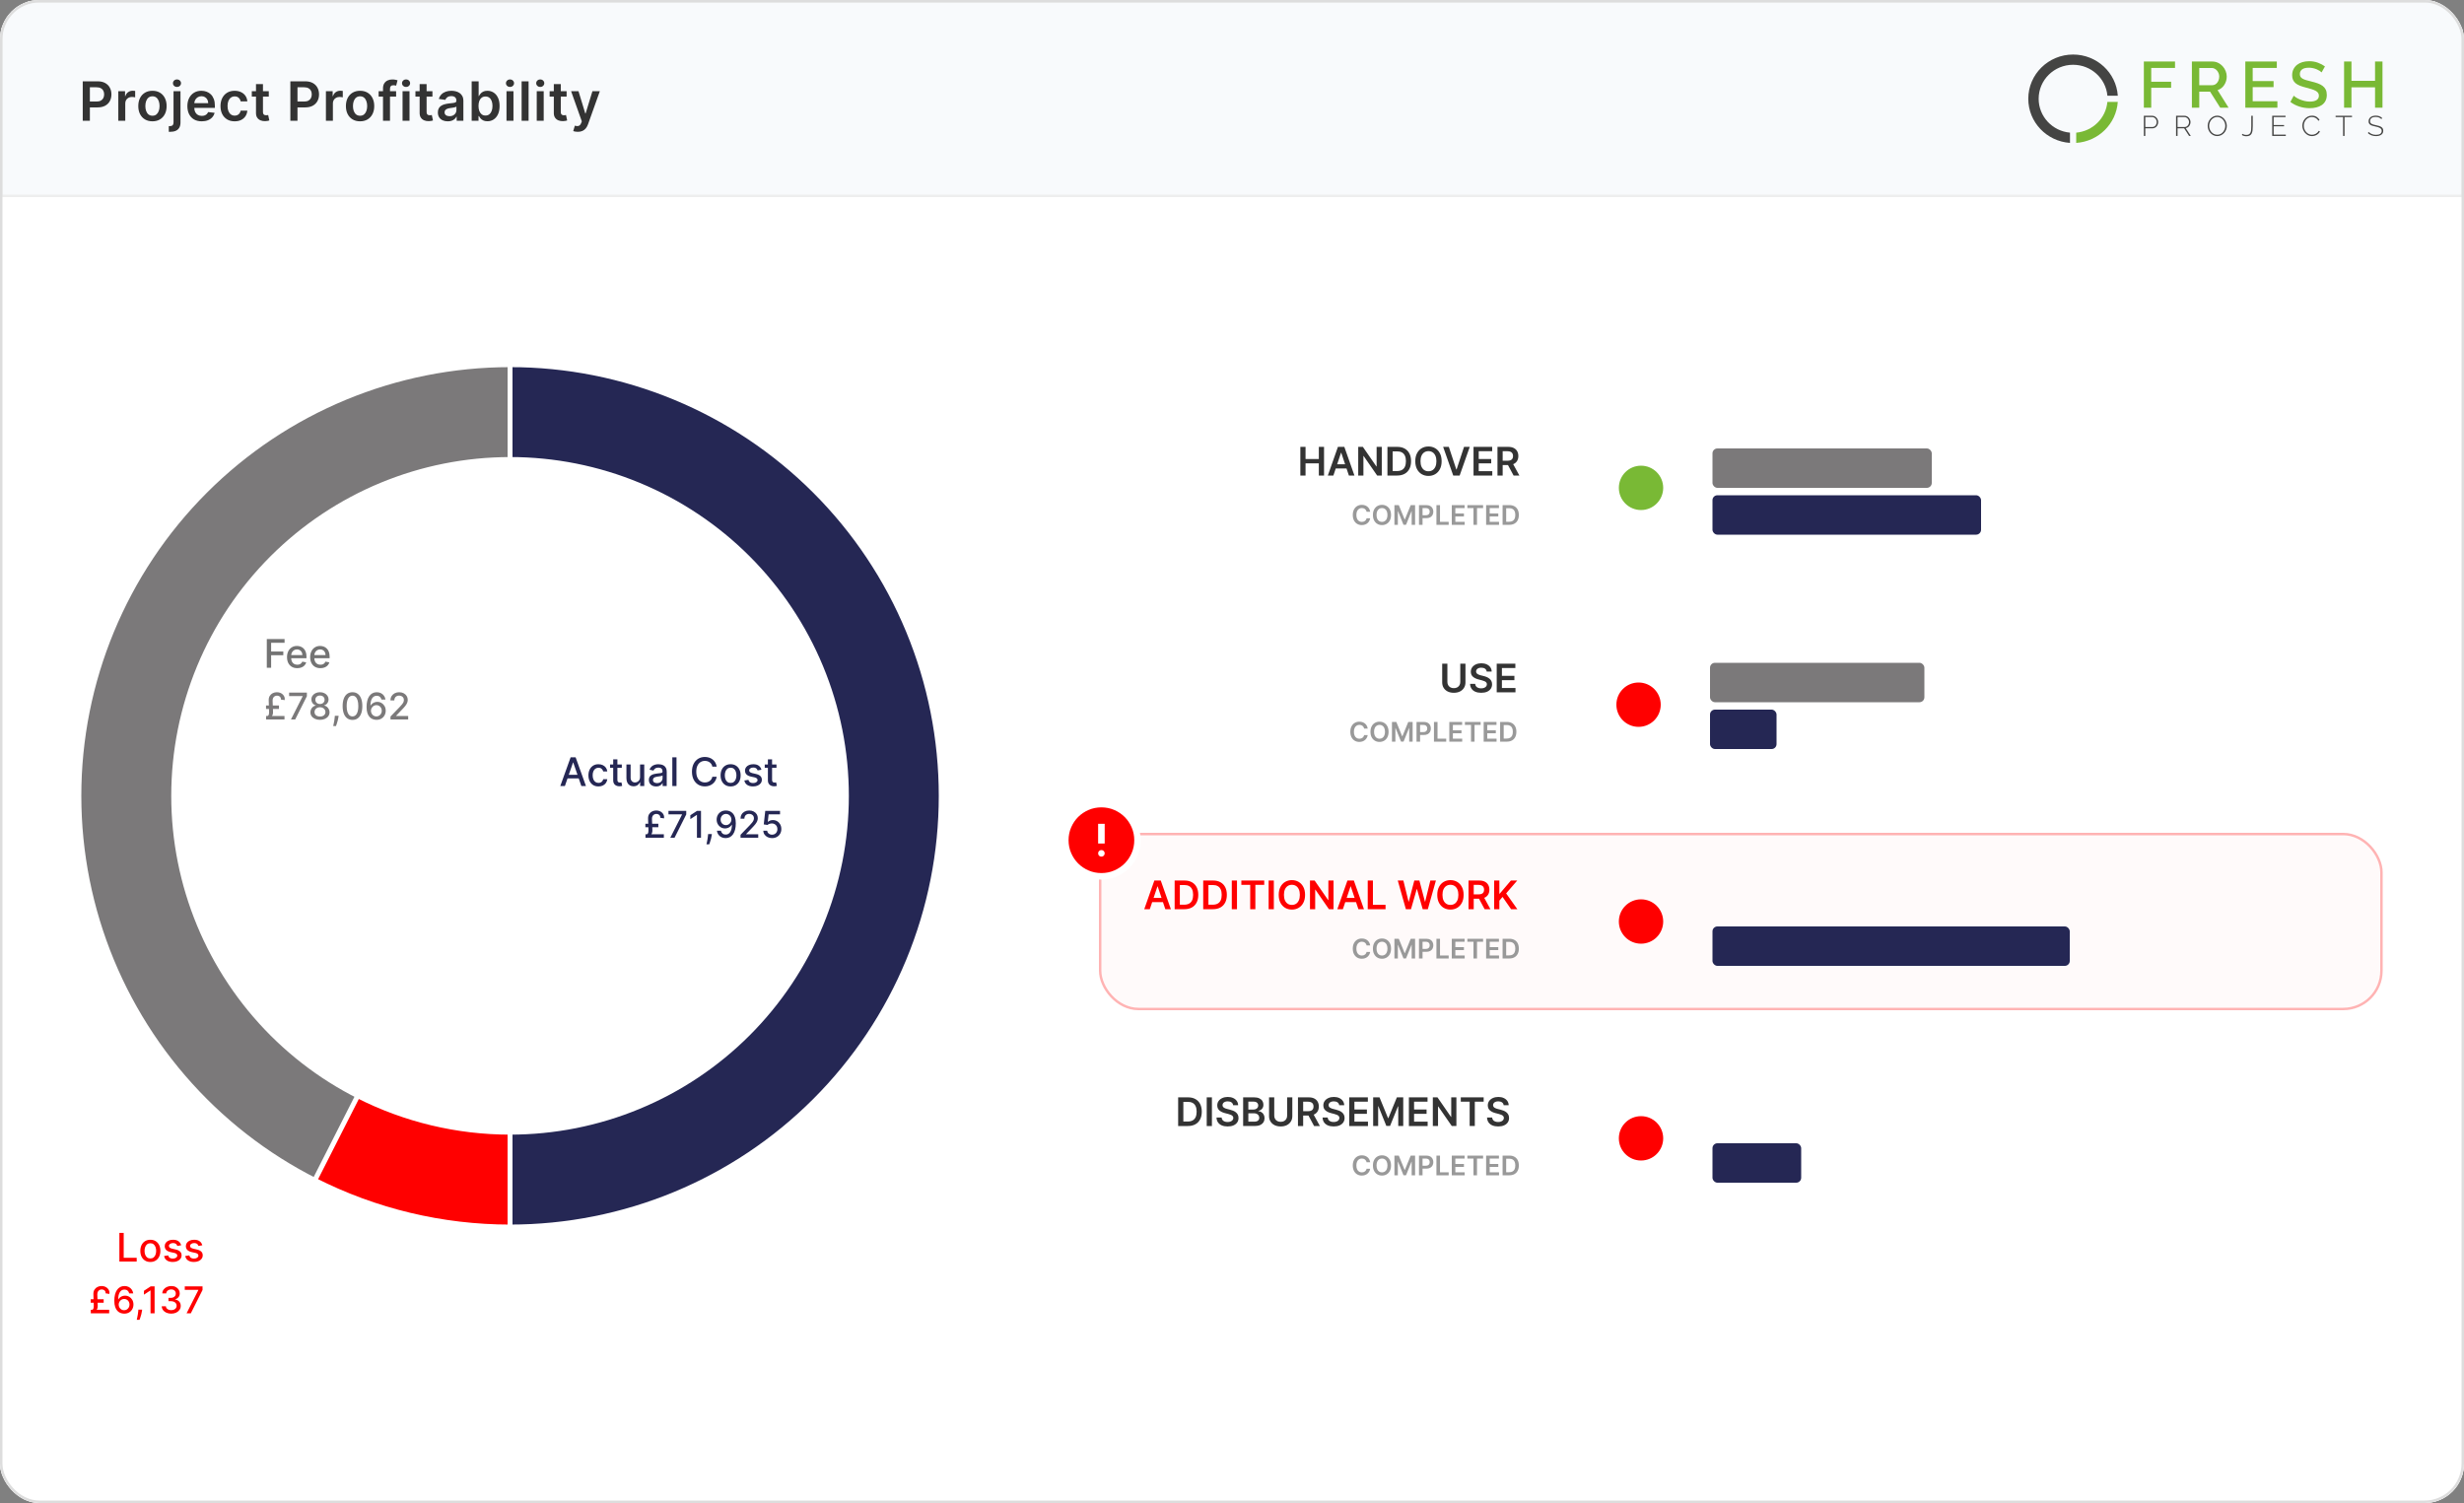 <?xml version="1.0" encoding="UTF-8"?>
<svg fill="none" viewBox="0 0 1000 610" xmlns="http://www.w3.org/2000/svg">
<rect x="0" y="0" width="1000" height="610" fill="#808080" stroke="none"/>
<g clip-path="url(#c)">
<rect width="1e3" height="610" rx="16" fill="#fff"/>
<rect transform="translate(0 80)" width="1e3" height="530" fill="#fff"/>
<path d="m108.28 271v-11.636h7.216v1.511h-5.46v3.545h4.943v1.506h-4.943v5.074h-1.756zm12.36 0.176c-0.86 0-1.601-0.184-2.222-0.551-0.617-0.371-1.095-0.892-1.432-1.563-0.333-0.674-0.5-1.464-0.5-2.369 0-0.894 0.167-1.682 0.5-2.363 0.337-0.682 0.807-1.214 1.409-1.597 0.607-0.383 1.315-0.574 2.125-0.574 0.493 0 0.97 0.082 1.432 0.244 0.462 0.163 0.877 0.419 1.245 0.767 0.367 0.349 0.657 0.802 0.869 1.358 0.212 0.553 0.318 1.226 0.318 2.017v0.603h-6.937v-1.273h5.272c0-0.447-0.091-0.843-0.272-1.187-0.182-0.349-0.438-0.624-0.767-0.824-0.326-0.201-0.709-0.302-1.148-0.302-0.477 0-0.894 0.118-1.25 0.353-0.352 0.231-0.625 0.534-0.818 0.909-0.19 0.371-0.284 0.774-0.284 1.21v0.994c0 0.584 0.102 1.08 0.306 1.489 0.209 0.409 0.498 0.722 0.87 0.938 0.371 0.212 0.805 0.318 1.301 0.318 0.322 0 0.615-0.046 0.881-0.137 0.265-0.094 0.494-0.234 0.687-0.42s0.341-0.415 0.443-0.688l1.608 0.29c-0.129 0.474-0.36 0.888-0.693 1.244-0.33 0.353-0.744 0.627-1.244 0.824-0.497 0.194-1.063 0.29-1.699 0.29zm9.39 0c-0.859 0-1.6-0.184-2.221-0.551-0.618-0.371-1.095-0.892-1.432-1.563-0.333-0.674-0.5-1.464-0.5-2.369 0-0.894 0.167-1.682 0.5-2.363 0.337-0.682 0.807-1.214 1.409-1.597 0.606-0.383 1.314-0.574 2.125-0.574 0.493 0 0.97 0.082 1.432 0.244 0.462 0.163 0.877 0.419 1.244 0.767 0.368 0.349 0.657 0.802 0.87 1.358 0.212 0.553 0.318 1.226 0.318 2.017v0.603h-6.938v-1.273h5.273c0-0.447-0.091-0.843-0.273-1.187-0.182-0.349-0.437-0.624-0.767-0.824-0.326-0.201-0.708-0.302-1.148-0.302-0.477 0-0.893 0.118-1.25 0.353-0.352 0.231-0.625 0.534-0.818 0.909-0.189 0.371-0.284 0.774-0.284 1.21v0.994c0 0.584 0.102 1.08 0.307 1.489 0.208 0.409 0.498 0.722 0.869 0.938 0.372 0.212 0.805 0.318 1.301 0.318 0.322 0 0.616-0.046 0.881-0.137 0.265-0.094 0.494-0.234 0.688-0.42 0.193-0.186 0.341-0.415 0.443-0.688l1.608 0.29c-0.129 0.474-0.36 0.888-0.693 1.244-0.33 0.353-0.745 0.627-1.245 0.824-0.496 0.194-1.062 0.29-1.699 0.29z" fill="#737373"/>
<path d="m115.46 292h-7.457v-1.417h7.457v1.417zm-2.237-4.272h-5.258v-1.417h5.258v1.417zm-2.584-3.409 0.171 4.597c0.021 0.458-0.037 0.868-0.176 1.23-0.138 0.359-0.389 0.645-0.751 0.858l-1.364-0.421c0.192-0.011 0.34-0.108 0.443-0.293s0.172-0.401 0.207-0.65c0.036-0.252 0.05-0.479 0.043-0.682l-0.155-4.639c-0.028-0.746 0.111-1.369 0.416-1.87 0.309-0.5 0.719-0.877 1.23-1.129 0.512-0.252 1.062-0.378 1.652-0.378 0.525 0 0.998 0.087 1.417 0.261 0.422 0.174 0.777 0.412 1.065 0.714 0.291 0.298 0.499 0.639 0.623 1.022 0.124 0.384 0.149 0.787 0.075 1.209l-1.54-0.245c0.036-0.348-0.019-0.637-0.165-0.868-0.145-0.231-0.346-0.405-0.602-0.522-0.255-0.117-0.527-0.176-0.815-0.176-0.302 0-0.589 0.071-0.863 0.213-0.27 0.142-0.49 0.359-0.66 0.65-0.167 0.291-0.251 0.664-0.251 1.119zm7.442 7.681 4.762-9.418v-0.08h-5.508v-1.411h7.212v1.459l-4.746 9.45h-1.72zm11.785 0.149c-0.763 0-1.438-0.131-2.024-0.394-0.582-0.263-1.039-0.625-1.369-1.087-0.33-0.461-0.494-0.987-0.49-1.576-4e-3 -0.462 0.091-0.886 0.282-1.273 0.196-0.391 0.46-0.716 0.794-0.975 0.334-0.263 0.707-0.43 1.119-0.501v-0.064c-0.544-0.131-0.979-0.422-1.305-0.873-0.327-0.451-0.489-0.97-0.485-1.556-4e-3 -0.557 0.144-1.055 0.442-1.491 0.302-0.441 0.716-0.787 1.241-1.039 0.526-0.252 1.124-0.378 1.795-0.378 0.664 0 1.257 0.128 1.779 0.383 0.526 0.252 0.94 0.599 1.241 1.039 0.302 0.437 0.455 0.932 0.459 1.486-4e-3 0.586-0.171 1.105-0.501 1.556s-0.76 0.742-1.289 0.873v0.064c0.408 0.071 0.776 0.238 1.102 0.501 0.331 0.259 0.593 0.584 0.789 0.975 0.199 0.387 0.3 0.811 0.303 1.273-3e-3 0.589-0.17 1.115-0.5 1.576-0.331 0.462-0.789 0.824-1.375 1.087-0.582 0.263-1.251 0.394-2.008 0.394zm0-1.348c0.451 0 0.842-0.074 1.172-0.223 0.33-0.153 0.586-0.364 0.767-0.634 0.181-0.274 0.274-0.593 0.277-0.959-3e-3 -0.38-0.103-0.715-0.298-1.007-0.192-0.291-0.453-0.52-0.783-0.687s-0.709-0.25-1.135-0.25c-0.429 0-0.811 0.083-1.145 0.25s-0.597 0.396-0.788 0.687c-0.192 0.292-0.286 0.627-0.283 1.007-3e-3 0.366 0.084 0.685 0.261 0.959 0.181 0.27 0.439 0.481 0.773 0.634 0.333 0.149 0.728 0.223 1.182 0.223zm0-5.076c0.362 0 0.684-0.073 0.964-0.218 0.281-0.146 0.501-0.348 0.661-0.607 0.163-0.26 0.247-0.563 0.25-0.911-3e-3 -0.341-0.085-0.64-0.245-0.895-0.156-0.256-0.374-0.453-0.655-0.592-0.281-0.142-0.605-0.213-0.975-0.213-0.376 0-0.706 0.071-0.991 0.213-0.28 0.139-0.498 0.336-0.655 0.592-0.156 0.255-0.232 0.554-0.229 0.895-3e-3 0.348 0.075 0.651 0.235 0.911 0.159 0.259 0.38 0.461 0.66 0.607 0.284 0.145 0.611 0.218 0.98 0.218zm7.563 4.784-0.08 0.58c-0.053 0.426-0.144 0.87-0.272 1.332-0.124 0.465-0.254 0.896-0.389 1.294-0.131 0.398-0.239 0.714-0.325 0.948h-1.129c0.046-0.22 0.11-0.518 0.192-0.895 0.082-0.372 0.162-0.79 0.24-1.251 0.078-0.462 0.136-0.932 0.175-1.412l0.054-0.596h1.534zm5.63 1.672c-0.841-3e-3 -1.561-0.225-2.157-0.666-0.597-0.44-1.053-1.081-1.369-1.923-0.316-0.841-0.474-1.855-0.474-3.041 0-1.183 0.158-2.193 0.474-3.031 0.319-0.838 0.778-1.477 1.374-1.918 0.6-0.44 1.318-0.66 2.152-0.66 0.835 0 1.55 0.222 2.147 0.666 0.596 0.44 1.053 1.079 1.369 1.917 0.319 0.835 0.479 1.843 0.479 3.026 0 1.189-0.158 2.205-0.474 3.047-0.316 0.838-0.772 1.479-1.369 1.923-0.596 0.44-1.314 0.66-2.152 0.66zm0-1.422c0.739 0 1.316-0.361 1.731-1.081 0.419-0.721 0.629-1.764 0.629-3.127 0-0.906-0.096-1.671-0.288-2.296-0.188-0.629-0.46-1.104-0.815-1.428-0.351-0.326-0.77-0.49-1.257-0.49-0.735 0-1.312 0.363-1.731 1.087s-0.63 1.767-0.634 3.127c0 0.909 0.094 1.678 0.282 2.306 0.192 0.625 0.464 1.099 0.815 1.422 0.352 0.32 0.775 0.48 1.268 0.48zm9.693 1.39c-0.486-7e-3 -0.966-0.096-1.438-0.266-0.469-0.171-0.895-0.455-1.278-0.852-0.384-0.398-0.691-0.933-0.922-1.604-0.227-0.671-0.341-1.509-0.341-2.514 0-0.952 0.094-1.797 0.283-2.536 0.191-0.738 0.467-1.361 0.825-1.869 0.359-0.512 0.792-0.9 1.3-1.167 0.508-0.266 1.078-0.399 1.71-0.399 0.65 0 1.227 0.128 1.731 0.383 0.504 0.256 0.913 0.609 1.225 1.06 0.316 0.451 0.517 0.964 0.602 1.54h-1.625c-0.11-0.455-0.328-0.826-0.655-1.114-0.326-0.287-0.753-0.431-1.278-0.431-0.799 0-1.422 0.348-1.87 1.044-0.444 0.696-0.667 1.664-0.671 2.903h0.08c0.188-0.309 0.419-0.572 0.692-0.788 0.277-0.22 0.586-0.389 0.927-0.506 0.345-0.121 0.707-0.181 1.087-0.181 0.632 0 1.204 0.154 1.715 0.463 0.515 0.305 0.925 0.728 1.231 1.268 0.305 0.54 0.458 1.157 0.458 1.853s-0.158 1.327-0.474 1.891c-0.313 0.565-0.753 1.012-1.321 1.343-0.569 0.326-1.233 0.486-1.993 0.479zm-5e-3 -1.385c0.419 0 0.794-0.103 1.124-0.309s0.591-0.483 0.783-0.831 0.288-0.737 0.288-1.166c0-0.419-0.094-0.801-0.283-1.146-0.184-0.344-0.44-0.617-0.767-0.82-0.323-0.202-0.692-0.303-1.108-0.303-0.316 0-0.609 0.06-0.879 0.181-0.266 0.12-0.5 0.287-0.703 0.5-0.202 0.213-0.362 0.458-0.479 0.735-0.114 0.274-0.171 0.563-0.171 0.869 0 0.408 0.095 0.786 0.283 1.134 0.192 0.348 0.453 0.629 0.783 0.842 0.334 0.209 0.71 0.314 1.129 0.314zm5.733 1.236v-1.193l3.691-3.825c0.395-0.415 0.719-0.779 0.975-1.092 0.259-0.316 0.453-0.616 0.581-0.9s0.191-0.586 0.191-0.905c0-0.363-0.085-0.675-0.255-0.938-0.171-0.266-0.403-0.471-0.698-0.613-0.295-0.145-0.627-0.218-0.996-0.218-0.391 0-0.732 0.08-1.023 0.24s-0.515 0.385-0.671 0.676-0.234 0.632-0.234 1.023h-1.572c0-0.664 0.153-1.245 0.458-1.742 0.306-0.497 0.725-0.882 1.257-1.156 0.533-0.277 1.139-0.415 1.817-0.415 0.685 0 1.289 0.136 1.811 0.41 0.526 0.27 0.936 0.639 1.23 1.108 0.295 0.465 0.443 0.991 0.443 1.577 0 0.404-0.077 0.8-0.23 1.187-0.149 0.388-0.41 0.819-0.783 1.295-0.372 0.472-0.891 1.046-1.555 1.72l-2.168 2.27v0.079h4.911v1.412h-7.18z" fill="#7B797A"/>
<path d="m229.26 319h-1.863l4.187-11.636h2.029l4.187 11.636h-1.863l-3.29-9.523h-0.091l-3.296 9.523zm0.313-4.557h6.045v1.477h-6.045v-1.477zm13.307 4.733c-0.845 0-1.572-0.191-2.182-0.574-0.606-0.386-1.072-0.918-1.398-1.596s-0.489-1.455-0.489-2.33c0-0.886 0.167-1.668 0.5-2.346 0.334-0.682 0.804-1.214 1.41-1.597s1.32-0.574 2.142-0.574c0.663 0 1.253 0.123 1.772 0.369 0.519 0.243 0.938 0.584 1.256 1.023 0.322 0.44 0.513 0.953 0.574 1.54h-1.654c-0.09-0.409-0.299-0.761-0.624-1.057-0.322-0.295-0.754-0.443-1.296-0.443-0.473 0-0.888 0.125-1.244 0.375-0.353 0.246-0.627 0.598-0.824 1.057-0.197 0.454-0.296 0.992-0.296 1.613 0 0.637 0.097 1.186 0.29 1.648s0.466 0.82 0.818 1.074c0.356 0.254 0.775 0.381 1.256 0.381 0.322 0 0.614-0.059 0.875-0.177 0.265-0.121 0.487-0.293 0.665-0.517 0.182-0.223 0.309-0.492 0.38-0.806h1.654c-0.061 0.564-0.244 1.068-0.551 1.511s-0.718 0.792-1.233 1.045c-0.512 0.254-1.112 0.381-1.801 0.381zm9.476-8.903v1.363h-4.768v-1.363h4.768zm-3.489-2.091h1.699v8.256c0 0.329 0.049 0.577 0.147 0.744 0.099 0.163 0.226 0.274 0.381 0.335 0.159 0.057 0.332 0.085 0.517 0.085 0.137 0 0.256-9e-3 0.358-0.028s0.182-0.034 0.239-0.046l0.307 1.404c-0.099 0.038-0.239 0.076-0.421 0.113-0.182 0.042-0.409 0.065-0.682 0.069-0.447 7e-3 -0.863-0.072-1.25-0.239-0.386-0.167-0.699-0.424-0.937-0.773-0.239-0.348-0.358-0.786-0.358-1.312v-8.608zm10.896 7.199v-5.108h1.705v8.727h-1.671v-1.511h-0.091c-0.2 0.466-0.522 0.854-0.966 1.164-0.439 0.307-0.986 0.461-1.642 0.461-0.56 0-1.056-0.123-1.488-0.37-0.428-0.25-0.765-0.619-1.012-1.108-0.242-0.488-0.363-1.092-0.363-1.812v-5.551h1.699v5.346c0 0.595 0.164 1.068 0.494 1.421 0.33 0.352 0.758 0.528 1.284 0.528 0.318 0 0.635-0.079 0.949-0.238 0.318-0.16 0.581-0.4 0.79-0.722 0.212-0.322 0.316-0.731 0.312-1.227zm6.527 3.812c-0.553 0-1.053-0.102-1.5-0.307-0.447-0.208-0.801-0.509-1.062-0.903-0.258-0.394-0.387-0.877-0.387-1.449 0-0.492 0.095-0.898 0.284-1.216 0.19-0.318 0.445-0.57 0.767-0.756 0.322-0.185 0.682-0.325 1.08-0.42s0.803-0.167 1.216-0.216c0.523-0.06 0.947-0.11 1.273-0.148 0.325-0.041 0.562-0.108 0.71-0.198 0.148-0.091 0.221-0.239 0.221-0.444v-0.039c0-0.497-0.14-0.881-0.42-1.154-0.277-0.273-0.689-0.409-1.239-0.409-0.572 0-1.022 0.127-1.352 0.381-0.326 0.25-0.551 0.528-0.676 0.835l-1.597-0.364c0.19-0.53 0.466-0.958 0.83-1.284 0.367-0.329 0.79-0.568 1.267-0.716 0.477-0.151 0.979-0.227 1.506-0.227 0.348 0 0.717 0.042 1.108 0.125 0.394 0.08 0.761 0.227 1.102 0.443 0.345 0.216 0.627 0.525 0.846 0.926 0.22 0.398 0.33 0.915 0.33 1.552v5.795h-1.659v-1.193h-0.068c-0.11 0.22-0.275 0.435-0.495 0.648-0.219 0.212-0.501 0.388-0.846 0.528s-0.758 0.21-1.239 0.21zm0.37-1.363c0.469 0 0.871-0.093 1.204-0.279 0.337-0.185 0.593-0.428 0.767-0.727 0.178-0.303 0.267-0.627 0.267-0.972v-1.125c-0.06 0.061-0.178 0.118-0.352 0.171-0.171 0.049-0.366 0.093-0.585 0.13-0.22 0.034-0.434 0.067-0.642 0.097-0.209 0.027-0.383 0.049-0.523 0.068-0.33 0.042-0.631 0.112-0.904 0.21-0.268 0.099-0.484 0.241-0.647 0.427-0.159 0.181-0.239 0.424-0.239 0.727 0 0.42 0.155 0.738 0.466 0.954 0.311 0.212 0.706 0.319 1.188 0.319zm7.899-10.466v11.636h-1.699v-11.636h1.699zm16.321 3.784h-1.773c-0.068-0.379-0.195-0.712-0.381-1-0.185-0.288-0.413-0.532-0.682-0.733-0.268-0.201-0.57-0.353-0.903-0.455-0.329-0.102-0.68-0.153-1.051-0.153-0.671 0-1.271 0.168-1.801 0.505-0.527 0.338-0.943 0.832-1.25 1.483-0.303 0.652-0.455 1.447-0.455 2.387 0 0.947 0.152 1.746 0.455 2.398 0.307 0.651 0.725 1.143 1.255 1.477 0.531 0.333 1.127 0.5 1.79 0.5 0.368 0 0.716-0.049 1.046-0.148 0.333-0.102 0.634-0.252 0.903-0.449s0.496-0.437 0.682-0.721c0.189-0.288 0.32-0.618 0.392-0.989l1.773 6e-3c-0.095 0.572-0.279 1.098-0.551 1.579-0.269 0.477-0.616 0.89-1.04 1.239-0.421 0.345-0.902 0.612-1.443 0.801-0.542 0.189-1.133 0.284-1.773 0.284-1.008 0-1.905-0.239-2.693-0.716-0.788-0.481-1.409-1.168-1.864-2.062-0.451-0.894-0.676-1.961-0.676-3.199 0-1.243 0.227-2.309 0.682-3.199 0.454-0.894 1.075-1.58 1.863-2.057 0.788-0.481 1.684-0.721 2.688-0.721 0.617 0 1.193 0.089 1.727 0.267 0.538 0.174 1.021 0.431 1.449 0.772 0.428 0.337 0.782 0.75 1.062 1.239 0.281 0.485 0.47 1.04 0.569 1.665zm5.64 8.028c-0.818 0-1.532-0.187-2.142-0.562s-1.083-0.9-1.42-1.574-0.506-1.462-0.506-2.364c0-0.905 0.169-1.697 0.506-2.375s0.81-1.204 1.42-1.579 1.324-0.563 2.142-0.563 1.533 0.188 2.142 0.563c0.61 0.375 1.084 0.901 1.421 1.579s0.505 1.47 0.505 2.375c0 0.902-0.168 1.69-0.505 2.364s-0.811 1.199-1.421 1.574c-0.609 0.375-1.324 0.562-2.142 0.562zm6e-3 -1.426c0.53 0 0.97-0.14 1.318-0.42 0.349-0.281 0.606-0.654 0.773-1.12 0.17-0.466 0.256-0.979 0.256-1.54 0-0.556-0.086-1.068-0.256-1.534-0.167-0.469-0.424-0.846-0.773-1.13-0.348-0.284-0.788-0.426-1.318-0.426-0.534 0-0.977 0.142-1.33 0.426-0.348 0.284-0.608 0.661-0.778 1.13-0.167 0.466-0.25 0.978-0.25 1.534 0 0.561 0.083 1.074 0.25 1.54 0.17 0.466 0.43 0.839 0.778 1.12 0.353 0.28 0.796 0.42 1.33 0.42zm12.499-5.347-1.54 0.273c-0.065-0.197-0.167-0.384-0.307-0.562-0.136-0.178-0.322-0.324-0.557-0.438s-0.528-0.17-0.881-0.17c-0.481 0-0.882 0.108-1.204 0.324-0.322 0.212-0.483 0.486-0.483 0.823 0 0.292 0.108 0.527 0.324 0.705s0.564 0.324 1.045 0.437l1.387 0.319c0.803 0.185 1.401 0.471 1.795 0.858 0.394 0.386 0.591 0.888 0.591 1.505 0 0.523-0.151 0.989-0.455 1.398-0.299 0.405-0.717 0.723-1.255 0.955-0.534 0.231-1.154 0.346-1.858 0.346-0.977 0-1.775-0.208-2.392-0.625-0.618-0.42-0.996-1.017-1.137-1.79l1.642-0.25c0.103 0.428 0.313 0.752 0.631 0.972 0.318 0.216 0.733 0.324 1.244 0.324 0.557 0 1.002-0.116 1.336-0.347 0.333-0.235 0.5-0.521 0.5-0.858 0-0.272-0.103-0.502-0.307-0.687-0.201-0.186-0.51-0.326-0.926-0.421l-1.478-0.324c-0.814-0.185-1.416-0.481-1.806-0.886-0.387-0.405-0.58-0.918-0.58-1.54 0-0.515 0.144-0.966 0.432-1.352s0.686-0.687 1.193-0.903c0.508-0.22 1.089-0.33 1.744-0.33 0.944 0 1.686 0.205 2.228 0.614 0.541 0.405 0.899 0.949 1.074 1.63zm6.112-2.13v1.363h-4.767v-1.363h4.767zm-3.489-2.091h1.699v8.256c0 0.329 0.049 0.577 0.148 0.744 0.098 0.163 0.225 0.274 0.38 0.335 0.16 0.057 0.332 0.085 0.517 0.085 0.137 0 0.256-9e-3 0.358-0.028 0.103-0.019 0.182-0.034 0.239-0.046l0.307 1.404c-0.099 0.038-0.239 0.076-0.421 0.113-0.181 0.042-0.409 0.065-0.681 0.069-0.447 7e-3 -0.864-0.072-1.25-0.239-0.387-0.167-0.699-0.424-0.938-0.773-0.239-0.348-0.358-0.786-0.358-1.312v-8.608z" fill="#252754"/>
<path d="m269.42 340h-7.457v-1.417h7.457v1.417zm-2.237-4.272h-5.258v-1.417h5.258v1.417zm-2.584-3.409 0.171 4.597c0.021 0.458-0.037 0.868-0.176 1.23-0.138 0.359-0.389 0.645-0.751 0.858l-1.364-0.421c0.192-0.011 0.34-0.108 0.443-0.293s0.172-0.401 0.207-0.65c0.036-0.252 0.05-0.479 0.043-0.682l-0.155-4.639c-0.028-0.746 0.111-1.369 0.416-1.87 0.309-0.5 0.719-0.877 1.23-1.129 0.512-0.252 1.062-0.378 1.652-0.378 0.525 0 0.998 0.087 1.417 0.261 0.422 0.174 0.777 0.412 1.065 0.714 0.291 0.298 0.499 0.639 0.623 1.022 0.124 0.384 0.149 0.787 0.075 1.209l-1.54-0.245c0.036-0.348-0.019-0.637-0.165-0.868-0.145-0.231-0.346-0.405-0.602-0.522-0.255-0.117-0.527-0.176-0.815-0.176-0.302 0-0.589 0.071-0.863 0.213-0.27 0.142-0.49 0.359-0.66 0.65-0.167 0.291-0.251 0.664-0.251 1.119zm7.442 7.681 4.762-9.418v-0.08h-5.508v-1.411h7.212v1.459l-4.746 9.45h-1.72zm12.458-10.909v10.909h-1.652v-9.258h-0.064l-2.61 1.705v-1.577l2.722-1.779h1.604zm4.414 9.418-0.08 0.58c-0.053 0.426-0.144 0.87-0.271 1.332-0.125 0.465-0.254 0.896-0.389 1.294-0.132 0.398-0.24 0.714-0.325 0.948h-1.129c0.046-0.22 0.11-0.518 0.191-0.895 0.082-0.372 0.162-0.79 0.24-1.251 0.078-0.462 0.137-0.932 0.176-1.412l0.053-0.596h1.534zm5.724-9.567c0.486 3e-3 0.966 0.092 1.438 0.266s0.898 0.458 1.278 0.852c0.384 0.395 0.689 0.927 0.917 1.598 0.23 0.668 0.348 1.499 0.351 2.493 0 0.956-0.096 1.806-0.288 2.552-0.191 0.742-0.467 1.369-0.825 1.88-0.355 0.511-0.787 0.9-1.295 1.167-0.507 0.266-1.079 0.399-1.715 0.399-0.65 0-1.227-0.128-1.731-0.383-0.504-0.256-0.914-0.609-1.23-1.06-0.316-0.455-0.514-0.977-0.592-1.566h1.625c0.107 0.468 0.323 0.848 0.65 1.139 0.33 0.288 0.756 0.432 1.278 0.432 0.799 0 1.422-0.348 1.87-1.044 0.447-0.7 0.673-1.676 0.676-2.93h-0.085c-0.184 0.306-0.415 0.568-0.692 0.789-0.274 0.22-0.581 0.39-0.922 0.511s-0.705 0.181-1.092 0.181c-0.628 0-1.2-0.154-1.715-0.463s-0.925-0.734-1.23-1.273c-0.306-0.54-0.459-1.156-0.459-1.849 0-0.689 0.157-1.314 0.469-1.875 0.316-0.561 0.757-1.005 1.321-1.332 0.568-0.33 1.234-0.491 1.998-0.484zm5e-3 1.385c-0.415 0-0.79 0.103-1.124 0.309-0.33 0.202-0.591 0.477-0.783 0.825-0.192 0.345-0.288 0.728-0.288 1.151 0 0.422 0.093 0.806 0.277 1.15 0.189 0.341 0.444 0.613 0.767 0.815 0.327 0.199 0.7 0.299 1.119 0.299 0.313 0 0.604-0.061 0.874-0.181 0.27-0.121 0.506-0.288 0.708-0.501 0.203-0.217 0.361-0.462 0.474-0.735 0.114-0.274 0.171-0.561 0.171-0.863 0-0.401-0.096-0.774-0.288-1.119-0.188-0.344-0.447-0.621-0.778-0.831-0.33-0.213-0.706-0.319-1.129-0.319zm5.903 9.673v-1.193l3.692-3.825c0.394-0.415 0.719-0.779 0.975-1.092 0.259-0.316 0.452-0.616 0.58-0.9s0.192-0.586 0.192-0.905c0-0.363-0.085-0.675-0.256-0.938-0.17-0.266-0.403-0.471-0.698-0.613-0.294-0.145-0.626-0.218-0.996-0.218-0.39 0-0.731 0.08-1.022 0.24-0.292 0.16-0.515 0.385-0.672 0.676-0.156 0.291-0.234 0.632-0.234 1.023h-1.571c0-0.664 0.152-1.245 0.458-1.742 0.305-0.497 0.724-0.882 1.257-1.156 0.533-0.277 1.138-0.415 1.816-0.415 0.686 0 1.289 0.136 1.811 0.41 0.526 0.27 0.936 0.639 1.231 1.108 0.295 0.465 0.442 0.991 0.442 1.577 0 0.404-0.076 0.8-0.229 1.187-0.149 0.388-0.41 0.819-0.783 1.295-0.373 0.472-0.891 1.046-1.555 1.72l-2.168 2.27v0.079h4.911v1.412h-7.181zm12.8 0.149c-0.667 0-1.267-0.128-1.8-0.383-0.529-0.26-0.952-0.615-1.268-1.066s-0.484-0.966-0.506-1.544h1.598c0.039 0.468 0.247 0.854 0.623 1.155 0.377 0.302 0.828 0.453 1.353 0.453 0.419 0 0.791-0.096 1.114-0.287 0.326-0.196 0.582-0.464 0.767-0.805 0.188-0.341 0.282-0.73 0.282-1.166 0-0.444-0.096-0.84-0.288-1.188-0.191-0.348-0.456-0.622-0.793-0.82-0.334-0.199-0.718-0.301-1.151-0.304-0.33 0-0.662 0.057-0.996 0.17-0.334 0.114-0.604 0.263-0.81 0.448l-1.507-0.224 0.613-5.497h5.997v1.411h-4.628l-0.347 3.053h0.064c0.213-0.206 0.496-0.379 0.847-0.517 0.355-0.138 0.735-0.208 1.14-0.208 0.664 0 1.255 0.158 1.774 0.474 0.522 0.316 0.932 0.748 1.23 1.295 0.302 0.543 0.451 1.168 0.448 1.875 3e-3 0.706-0.156 1.337-0.48 1.891-0.319 0.554-0.763 0.99-1.331 1.31-0.565 0.316-1.213 0.474-1.945 0.474z" fill="#252754"/>
<path d="m207 498c-46.413 0-90.925-18.437-123.74-51.256-32.819-32.819-51.256-77.331-51.256-123.74s18.437-90.925 51.256-123.74c32.819-32.819 77.331-51.256 123.74-51.256v38.5c-36.202 0-70.921 14.381-96.52 39.98-25.599 25.599-39.98 60.318-39.98 96.52s14.381 70.921 39.98 96.52c25.599 25.599 60.318 39.98 96.52 39.98v38.5z" fill="#7B797A" stroke="#fff" stroke-width="2"/>
<path d="m207 498c-27.542 0-54.695-6.501-79.251-18.973l17.435-34.326c19.154 9.728 40.333 14.799 61.816 14.799v38.5z" fill="#f00" stroke="#fff" stroke-width="2"/>
<path d="m48.45 512v-11.636h1.756v10.125h5.273v1.511h-7.028zm12.571 0.176c-0.818 0-1.532-0.187-2.142-0.562-0.61-0.375-1.083-0.9-1.421-1.574s-0.506-1.462-0.506-2.364c0-0.905 0.169-1.697 0.506-2.375s0.811-1.204 1.421-1.579c0.61-0.375 1.324-0.563 2.142-0.563s1.532 0.188 2.142 0.563c0.61 0.375 1.083 0.901 1.42 1.579s0.506 1.47 0.506 2.375c0 0.902-0.169 1.69-0.506 2.364s-0.811 1.199-1.42 1.574c-0.61 0.375-1.324 0.562-2.142 0.562zm0.006-1.426c0.53 0 0.97-0.14 1.318-0.42 0.348-0.281 0.606-0.654 0.773-1.12 0.171-0.466 0.256-0.979 0.256-1.54 0-0.556-0.085-1.068-0.256-1.534-0.167-0.469-0.424-0.846-0.773-1.13s-0.788-0.426-1.318-0.426c-0.534 0-0.977 0.142-1.33 0.426-0.348 0.284-0.608 0.661-0.778 1.13-0.167 0.466-0.25 0.978-0.25 1.534 0 0.561 0.083 1.074 0.25 1.54 0.171 0.466 0.43 0.839 0.778 1.12 0.352 0.28 0.795 0.42 1.33 0.42zm12.499-5.347-1.54 0.273c-0.064-0.197-0.167-0.384-0.307-0.562-0.136-0.178-0.322-0.324-0.557-0.438-0.235-0.114-0.528-0.17-0.881-0.17-0.481 0-0.883 0.108-1.205 0.324-0.322 0.212-0.483 0.486-0.483 0.823 0 0.292 0.108 0.527 0.324 0.705 0.216 0.178 0.564 0.324 1.046 0.437l1.386 0.319c0.803 0.185 1.401 0.471 1.795 0.858 0.394 0.386 0.591 0.888 0.591 1.505 0 0.523-0.151 0.989-0.455 1.398-0.299 0.405-0.718 0.723-1.256 0.955-0.534 0.231-1.153 0.346-1.858 0.346-0.977 0-1.775-0.208-2.392-0.625-0.617-0.42-0.996-1.017-1.136-1.79l1.642-0.25c0.102 0.428 0.312 0.752 0.631 0.972 0.318 0.216 0.733 0.324 1.244 0.324 0.557 0 1.002-0.116 1.335-0.347 0.333-0.235 0.5-0.521 0.5-0.858 0-0.272-0.102-0.502-0.307-0.687-0.201-0.186-0.509-0.326-0.926-0.421l-1.477-0.324c-0.814-0.185-1.417-0.481-1.807-0.886-0.386-0.405-0.58-0.918-0.58-1.54 0-0.515 0.144-0.966 0.432-1.352 0.288-0.386 0.686-0.687 1.193-0.903 0.508-0.22 1.089-0.33 1.744-0.33 0.943 0 1.686 0.205 2.227 0.614 0.542 0.405 0.9 0.949 1.074 1.63zm8.578 0-1.54 0.273c-0.064-0.197-0.167-0.384-0.307-0.562-0.136-0.178-0.322-0.324-0.557-0.438-0.235-0.114-0.528-0.17-0.881-0.17-0.481 0-0.883 0.108-1.204 0.324-0.322 0.212-0.483 0.486-0.483 0.823 0 0.292 0.108 0.527 0.324 0.705s0.564 0.324 1.045 0.437l1.386 0.319c0.803 0.185 1.401 0.471 1.795 0.858 0.394 0.386 0.591 0.888 0.591 1.505 0 0.523-0.151 0.989-0.455 1.398-0.299 0.405-0.718 0.723-1.256 0.955-0.534 0.231-1.153 0.346-1.858 0.346-0.977 0-1.775-0.208-2.392-0.625-0.617-0.42-0.996-1.017-1.136-1.79l1.642-0.25c0.102 0.428 0.312 0.752 0.631 0.972 0.318 0.216 0.733 0.324 1.244 0.324 0.557 0 1.002-0.116 1.335-0.347 0.333-0.235 0.5-0.521 0.5-0.858 0-0.272-0.102-0.502-0.307-0.687-0.201-0.186-0.509-0.326-0.926-0.421l-1.477-0.324c-0.814-0.185-1.417-0.481-1.807-0.886-0.386-0.405-0.58-0.918-0.58-1.54 0-0.515 0.144-0.966 0.432-1.352 0.288-0.386 0.686-0.687 1.193-0.903 0.508-0.22 1.089-0.33 1.744-0.33 0.943 0 1.686 0.205 2.227 0.614 0.542 0.405 0.9 0.949 1.074 1.63z" fill="#f00"/>
<path d="m44.311 533h-7.457v-1.417h7.457v1.417zm-2.237-4.272h-5.258v-1.417h5.258v1.417zm-2.583-3.409 0.171 4.597c0.021 0.458-0.037 0.868-0.176 1.23-0.139 0.359-0.389 0.645-0.751 0.858l-1.364-0.421c0.192-0.011 0.339-0.108 0.442-0.293 0.103-0.185 0.172-0.401 0.208-0.65 0.035-0.252 0.05-0.479 0.043-0.682l-0.154-4.639c-0.028-0.746 0.11-1.369 0.415-1.87 0.309-0.5 0.719-0.877 1.23-1.129 0.511-0.252 1.062-0.378 1.651-0.378 0.526 0 0.998 0.087 1.417 0.261 0.423 0.174 0.778 0.412 1.065 0.714 0.291 0.298 0.499 0.639 0.623 1.022 0.124 0.384 0.149 0.787 0.075 1.209l-1.539-0.245c0.035-0.348-0.02-0.637-0.165-0.868s-0.346-0.405-0.602-0.522-0.527-0.176-0.815-0.176c-0.302 0-0.59 0.071-0.863 0.213-0.27 0.142-0.49 0.359-0.66 0.65-0.167 0.291-0.25 0.664-0.25 1.119zm10.882 7.83c-0.486-7e-3 -0.966-0.096-1.438-0.266-0.469-0.171-0.895-0.455-1.278-0.852-0.384-0.398-0.691-0.933-0.921-1.604-0.227-0.671-0.341-1.509-0.341-2.514 0-0.952 0.094-1.797 0.282-2.536 0.192-0.738 0.467-1.361 0.826-1.869 0.359-0.512 0.792-0.9 1.3-1.167 0.508-0.266 1.078-0.399 1.71-0.399 0.65 0 1.227 0.128 1.731 0.383 0.504 0.256 0.913 0.609 1.225 1.06 0.316 0.451 0.517 0.964 0.602 1.54h-1.625c-0.11-0.455-0.329-0.826-0.655-1.114-0.327-0.287-0.753-0.431-1.278-0.431-0.799 0-1.422 0.348-1.87 1.044-0.444 0.696-0.668 1.664-0.671 2.903h0.08c0.188-0.309 0.419-0.572 0.692-0.788 0.277-0.22 0.586-0.389 0.927-0.506 0.344-0.121 0.707-0.181 1.087-0.181 0.632 0 1.204 0.154 1.715 0.463 0.515 0.305 0.925 0.728 1.23 1.268s0.458 1.157 0.458 1.853-0.158 1.327-0.474 1.891c-0.312 0.565-0.753 1.012-1.321 1.343-0.568 0.326-1.232 0.486-1.992 0.479zm-0.005-1.385c0.419 0 0.794-0.103 1.124-0.309 0.33-0.206 0.591-0.483 0.783-0.831 0.192-0.348 0.288-0.737 0.288-1.166 0-0.419-0.094-0.801-0.282-1.146-0.185-0.344-0.44-0.617-0.767-0.82-0.323-0.202-0.693-0.303-1.108-0.303-0.316 0-0.609 0.06-0.879 0.181-0.266 0.12-0.501 0.287-0.703 0.5s-0.362 0.458-0.479 0.735c-0.114 0.274-0.17 0.563-0.17 0.869 0 0.408 0.094 0.786 0.282 1.134 0.192 0.348 0.453 0.629 0.783 0.842 0.334 0.209 0.71 0.314 1.129 0.314zm7.328-0.255-0.08 0.58c-0.053 0.426-0.144 0.87-0.272 1.332-0.124 0.465-0.254 0.896-0.389 1.294-0.131 0.398-0.24 0.714-0.325 0.948h-1.129c0.046-0.22 0.11-0.518 0.192-0.895 0.082-0.372 0.162-0.79 0.24-1.251 0.078-0.462 0.137-0.932 0.176-1.412l0.053-0.596h1.534zm5.048-9.418v10.909h-1.651v-9.258h-0.064l-2.61 1.705v-1.577l2.722-1.779h1.603zm6.749 11.058c-0.732 0-1.385-0.126-1.96-0.378-0.572-0.252-1.024-0.602-1.358-1.049-0.33-0.451-0.508-0.973-0.533-1.566h1.673c0.021 0.323 0.13 0.603 0.325 0.841 0.199 0.235 0.458 0.416 0.778 0.543 0.32 0.128 0.675 0.192 1.065 0.192 0.43 0 0.81-0.074 1.14-0.223 0.334-0.15 0.595-0.357 0.783-0.624 0.188-0.27 0.282-0.58 0.282-0.932 0-0.366-0.094-0.687-0.282-0.964-0.185-0.281-0.456-0.501-0.815-0.661-0.355-0.159-0.785-0.239-1.289-0.239h-0.921v-1.343h0.921c0.405 0 0.76-0.072 1.065-0.218 0.309-0.146 0.55-0.348 0.724-0.607 0.174-0.263 0.261-0.57 0.261-0.922 0-0.337-0.076-0.63-0.229-0.879-0.149-0.252-0.362-0.449-0.639-0.591-0.274-0.142-0.597-0.213-0.97-0.213-0.355 0-0.687 0.066-0.996 0.197-0.305 0.128-0.554 0.313-0.746 0.554-0.192 0.238-0.295 0.524-0.309 0.858h-1.593c0.018-0.59 0.192-1.108 0.522-1.556 0.334-0.447 0.774-0.797 1.321-1.049s1.154-0.378 1.822-0.378c0.7 0 1.303 0.136 1.811 0.41 0.511 0.27 0.905 0.63 1.183 1.081 0.281 0.451 0.419 0.945 0.415 1.481 0.004 0.611-0.167 1.129-0.511 1.555-0.341 0.427-0.795 0.712-1.364 0.858v0.085c0.724 0.11 1.286 0.398 1.683 0.863 0.401 0.465 0.6 1.042 0.597 1.731 0.004 0.601-0.163 1.139-0.501 1.614-0.334 0.476-0.79 0.851-1.369 1.124-0.579 0.27-1.241 0.405-1.987 0.405zm6.238-0.149 4.762-9.418v-0.08h-5.508v-1.411h7.212v1.459l-4.746 9.45h-1.72z" fill="#f00"/>
<path d="m207 148c22.981 0 45.738 4.527 66.97 13.321 21.232 8.795 40.523 21.685 56.774 37.935 16.25 16.251 29.14 35.542 37.935 56.774s13.321 43.989 13.321 66.97-4.527 45.738-13.321 66.97c-8.795 21.232-21.685 40.523-37.935 56.774-16.251 16.25-35.542 29.14-56.774 37.935s-43.989 13.321-66.97 13.321v-38.5c17.925 0 35.675-3.531 52.236-10.39 16.561-6.86 31.609-16.915 44.284-29.59s22.73-27.723 29.59-44.284c6.859-16.561 10.39-34.311 10.39-52.236s-3.531-35.675-10.39-52.236c-6.86-16.561-16.915-31.609-29.59-44.284s-27.723-22.73-44.284-29.59c-16.561-6.859-34.311-10.39-52.236-10.39v-38.5z" fill="#252754" stroke="#fff" stroke-width="2"/>
<rect x="446.5" y="338.5" width="520" height="71" rx="15.5" fill="#FFFAFA"/>
<rect x="446.5" y="338.5" width="520" height="71" rx="15.5" stroke="#FFB3B3"/>
<path d="m527.74 193v-11.636h2.108v4.926h5.392v-4.926h2.114v11.636h-2.114v-4.943h-5.392v4.943h-2.108zm13.401 0h-2.25l4.097-11.636h2.602l4.102 11.636h-2.25l-3.108-9.25h-0.091l-3.102 9.25zm0.074-4.562h6.136v1.693h-6.136v-1.693zm19.572-7.074v11.636h-1.875l-5.483-7.926h-0.096v7.926h-2.108v-11.636h1.886l5.477 7.931h0.103v-7.931h2.096zm6.24 11.636h-3.943v-11.636h4.023c1.155 0 2.148 0.233 2.977 0.698 0.834 0.463 1.474 1.127 1.921 1.995 0.447 0.867 0.67 1.905 0.67 3.113 0 1.213-0.225 2.254-0.676 3.125-0.447 0.872-1.093 1.54-1.938 2.006-0.84 0.466-1.852 0.699-3.034 0.699zm-1.835-1.824h1.733c0.811 0 1.487-0.148 2.029-0.443 0.541-0.299 0.948-0.744 1.221-1.335 0.273-0.595 0.409-1.337 0.409-2.228 0-0.89-0.136-1.628-0.409-2.215-0.273-0.591-0.676-1.033-1.21-1.324-0.53-0.296-1.189-0.443-1.977-0.443h-1.796v7.988zm19.884-3.994c0 1.254-0.235 2.327-0.705 3.221-0.466 0.891-1.102 1.572-1.909 2.046-0.803 0.473-1.714 0.71-2.733 0.71s-1.932-0.237-2.739-0.71c-0.803-0.477-1.439-1.161-1.909-2.051-0.466-0.894-0.698-1.966-0.698-3.216 0-1.254 0.232-2.326 0.698-3.216 0.47-0.894 1.106-1.578 1.909-2.051 0.807-0.474 1.72-0.71 2.739-0.71s1.93 0.236 2.733 0.71c0.807 0.473 1.443 1.157 1.909 2.051 0.47 0.89 0.705 1.962 0.705 3.216zm-2.12 0c0-0.883-0.138-1.627-0.414-2.233-0.273-0.61-0.652-1.07-1.137-1.381-0.485-0.314-1.043-0.471-1.676-0.471-0.632 0-1.191 0.157-1.676 0.471-0.485 0.311-0.866 0.771-1.142 1.381-0.273 0.606-0.409 1.35-0.409 2.233 0 0.882 0.136 1.629 0.409 2.238 0.276 0.607 0.657 1.067 1.142 1.381 0.485 0.311 1.044 0.466 1.676 0.466 0.633 0 1.191-0.155 1.676-0.466 0.485-0.314 0.864-0.774 1.137-1.381 0.276-0.609 0.414-1.356 0.414-2.238zm5.044-5.818 3.029 9.159h0.119l3.023-9.159h2.318l-4.102 11.636h-2.602l-4.097-11.636h2.312zm10.022 11.636v-11.636h7.568v1.767h-5.46v3.159h5.068v1.767h-5.068v3.176h5.505v1.767h-7.613zm9.718 0v-11.636h4.364c0.894 0 1.644 0.155 2.25 0.466 0.61 0.31 1.07 0.746 1.381 1.306 0.314 0.557 0.471 1.207 0.471 1.949 0 0.746-0.159 1.394-0.477 1.943-0.314 0.546-0.778 0.968-1.392 1.267-0.614 0.296-1.367 0.444-2.261 0.444h-3.108v-1.75h2.824c0.522 0 0.95-0.072 1.284-0.216 0.333-0.148 0.579-0.362 0.738-0.642 0.163-0.284 0.245-0.633 0.245-1.046s-0.082-0.765-0.245-1.057c-0.163-0.295-0.411-0.519-0.744-0.67-0.333-0.155-0.763-0.233-1.29-0.233h-1.932v9.875h-2.108zm6.012-5.273 2.881 5.273h-2.353l-2.829-5.273h2.301z" fill="#333"/>
<path d="m556.07 207.7h-1.461c-0.041-0.239-0.118-0.452-0.23-0.637-0.112-0.187-0.251-0.346-0.418-0.476s-0.357-0.228-0.57-0.293c-0.211-0.068-0.439-0.102-0.684-0.102-0.435 0-0.82 0.11-1.156 0.329-0.336 0.216-0.599 0.533-0.789 0.953-0.19 0.416-0.285 0.925-0.285 1.527 0 0.612 0.095 1.128 0.285 1.547 0.192 0.417 0.455 0.732 0.789 0.945 0.336 0.211 0.72 0.317 1.152 0.317 0.24 0 0.464-0.032 0.672-0.094 0.211-0.065 0.4-0.16 0.566-0.285 0.17-0.125 0.312-0.279 0.426-0.461 0.117-0.183 0.198-0.391 0.242-0.625l1.461 8e-3c-0.054 0.38-0.173 0.737-0.355 1.07-0.18 0.333-0.415 0.627-0.707 0.883-0.292 0.252-0.633 0.45-1.024 0.593-0.39 0.141-0.824 0.211-1.3 0.211-0.704 0-1.331-0.162-1.883-0.488-0.552-0.325-0.987-0.795-1.305-1.41s-0.476-1.352-0.476-2.211c0-0.862 0.16-1.599 0.48-2.211 0.32-0.615 0.757-1.085 1.309-1.41 0.552-0.326 1.177-0.488 1.875-0.488 0.445 0 0.859 0.062 1.242 0.187s0.724 0.309 1.023 0.551c0.3 0.239 0.546 0.534 0.739 0.883 0.195 0.346 0.322 0.742 0.382 1.187zm8.476 1.301c0 0.862-0.162 1.6-0.484 2.215-0.321 0.612-0.758 1.081-1.313 1.406-0.552 0.326-1.178 0.488-1.879 0.488-0.7 0-1.328-0.162-1.883-0.488-0.552-0.328-0.989-0.798-1.312-1.41-0.32-0.615-0.481-1.352-0.481-2.211 0-0.862 0.161-1.599 0.481-2.211 0.323-0.615 0.76-1.085 1.312-1.41 0.555-0.326 1.183-0.488 1.883-0.488 0.701 0 1.327 0.162 1.879 0.488 0.555 0.325 0.992 0.795 1.313 1.41 0.322 0.612 0.484 1.349 0.484 2.211zm-1.457 0c0-0.607-0.095-1.118-0.285-1.535-0.188-0.419-0.448-0.736-0.782-0.949-0.333-0.217-0.717-0.325-1.152-0.325s-0.819 0.108-1.152 0.325c-0.334 0.213-0.595 0.53-0.785 0.949-0.188 0.417-0.282 0.928-0.282 1.535s0.094 1.12 0.282 1.539c0.19 0.417 0.451 0.733 0.785 0.949 0.333 0.214 0.717 0.321 1.152 0.321s0.819-0.107 1.152-0.321c0.334-0.216 0.594-0.532 0.782-0.949 0.19-0.419 0.285-0.932 0.285-1.539zm2.827-4h1.773l2.375 5.797h0.094l2.375-5.797h1.774v8h-1.391v-5.496h-0.074l-2.211 5.473h-1.039l-2.211-5.485h-0.074v5.508h-1.391v-8zm9.969 8v-8h3c0.614 0 1.13 0.115 1.547 0.344 0.419 0.229 0.735 0.544 0.949 0.945 0.216 0.398 0.324 0.852 0.324 1.359 0 0.513-0.108 0.969-0.324 1.368-0.216 0.398-0.535 0.712-0.957 0.941-0.422 0.227-0.942 0.34-1.559 0.34h-1.988v-1.192h1.793c0.359 0 0.654-0.062 0.883-0.187s0.398-0.297 0.508-0.516c0.112-0.218 0.168-0.47 0.168-0.754 0-0.283-0.056-0.533-0.168-0.75-0.11-0.216-0.28-0.384-0.512-0.503-0.229-0.123-0.525-0.184-0.887-0.184h-1.328v6.789h-1.449zm7.079 0v-8h1.449v6.785h3.524v1.215h-4.973zm6.23 0v-8h5.203v1.215h-3.753v2.172h3.484v1.215h-3.484v2.183h3.785v1.215h-5.235zm6.33-6.785v-1.215h6.383v1.215h-2.472v6.785h-1.438v-6.785h-2.473zm7.614 6.785v-8h5.203v1.215h-3.754v2.172h3.484v1.215h-3.484v2.183h3.785v1.215h-5.234zm9.392 0h-2.711v-8h2.766c0.794 0 1.477 0.16 2.047 0.48 0.573 0.318 1.013 0.775 1.32 1.372 0.307 0.596 0.461 1.309 0.461 2.14 0 0.834-0.155 1.55-0.465 2.149-0.307 0.599-0.751 1.058-1.332 1.379-0.578 0.32-1.273 0.48-2.086 0.48zm-1.261-1.254h1.191c0.557 0 1.022-0.101 1.395-0.305 0.372-0.205 0.652-0.511 0.839-0.918 0.188-0.408 0.282-0.919 0.282-1.531s-0.094-1.12-0.282-1.523c-0.187-0.407-0.464-0.71-0.832-0.91-0.364-0.204-0.817-0.305-1.359-0.305h-1.234v5.492z" fill="#999"/>
<circle cx="666" cy="198" r="9" fill="#79B935"/>
<rect x="695" y="201" width="109" height="16" rx="2" fill="#252754"/>
<rect x="695" y="182" width="89" height="16" rx="2" fill="#7B797A"/>
<path d="m592.64 269.36h2.108v7.602c0 0.833-0.197 1.566-0.591 2.199-0.39 0.632-0.939 1.127-1.647 1.483-0.709 0.352-1.536 0.528-2.483 0.528-0.951 0-1.781-0.176-2.489-0.528-0.708-0.356-1.258-0.851-1.648-1.483-0.39-0.633-0.585-1.366-0.585-2.199v-7.602h2.108v7.426c0 0.485 0.106 0.916 0.318 1.295 0.216 0.379 0.519 0.676 0.909 0.892 0.39 0.212 0.852 0.318 1.387 0.318 0.534 0 0.996-0.106 1.386-0.318 0.394-0.216 0.697-0.513 0.909-0.892s0.318-0.81 0.318-1.295v-7.426zm10.723 3.198c-0.053-0.496-0.276-0.882-0.67-1.159-0.39-0.276-0.898-0.414-1.523-0.414-0.439 0-0.816 0.066-1.131 0.199-0.314 0.132-0.555 0.312-0.721 0.539-0.167 0.228-0.252 0.487-0.256 0.779 0 0.242 0.055 0.452 0.165 0.63 0.113 0.178 0.267 0.33 0.46 0.455 0.193 0.121 0.407 0.223 0.642 0.307 0.235 0.083 0.472 0.153 0.71 0.21l1.091 0.273c0.44 0.102 0.862 0.24 1.267 0.414 0.409 0.175 0.775 0.394 1.097 0.66 0.326 0.265 0.583 0.585 0.773 0.96 0.189 0.375 0.284 0.814 0.284 1.318 0 0.682-0.175 1.282-0.523 1.801-0.348 0.515-0.852 0.919-1.511 1.21-0.656 0.288-1.449 0.432-2.381 0.432-0.905 0-1.691-0.14-2.358-0.42-0.663-0.281-1.182-0.69-1.557-1.228-0.371-0.537-0.572-1.193-0.602-1.966h2.074c0.03 0.406 0.155 0.743 0.375 1.012 0.219 0.269 0.505 0.47 0.858 0.602 0.356 0.133 0.754 0.199 1.193 0.199 0.458 0 0.86-0.068 1.204-0.205 0.349-0.14 0.622-0.333 0.819-0.579 0.197-0.25 0.297-0.542 0.301-0.875-4e-3 -0.303-0.093-0.553-0.267-0.75-0.175-0.201-0.419-0.368-0.733-0.5-0.311-0.136-0.674-0.258-1.091-0.364l-1.324-0.341c-0.958-0.246-1.716-0.619-2.273-1.119-0.553-0.504-0.829-1.172-0.829-2.006 0-0.685 0.185-1.286 0.557-1.801 0.375-0.515 0.884-0.915 1.528-1.199 0.644-0.288 1.373-0.431 2.187-0.431 0.826 0 1.55 0.143 2.171 0.431 0.625 0.284 1.115 0.68 1.471 1.188 0.357 0.504 0.54 1.083 0.552 1.738h-2.029zm4.067 8.438v-11.636h7.568v1.767h-5.46v3.159h5.068v1.767h-5.068v3.176h5.506v1.767h-7.614z" fill="#333"/>
<path d="m555.07 295.7h-1.461c-0.041-0.239-0.118-0.452-0.23-0.637-0.112-0.187-0.251-0.346-0.418-0.476s-0.357-0.228-0.57-0.293c-0.211-0.068-0.439-0.102-0.684-0.102-0.435 0-0.82 0.11-1.156 0.329-0.336 0.216-0.599 0.533-0.789 0.953-0.19 0.416-0.285 0.925-0.285 1.527 0 0.612 0.095 1.128 0.285 1.547 0.192 0.417 0.455 0.732 0.789 0.945 0.336 0.211 0.72 0.317 1.152 0.317 0.24 0 0.464-0.032 0.672-0.094 0.211-0.065 0.4-0.16 0.566-0.285 0.17-0.125 0.312-0.279 0.426-0.461 0.117-0.183 0.198-0.391 0.242-0.625l1.461 8e-3c-0.054 0.38-0.173 0.737-0.355 1.07-0.18 0.333-0.415 0.627-0.707 0.883-0.292 0.252-0.633 0.45-1.024 0.593-0.39 0.141-0.824 0.211-1.3 0.211-0.704 0-1.331-0.162-1.883-0.488-0.552-0.325-0.987-0.795-1.305-1.41s-0.476-1.352-0.476-2.211c0-0.862 0.16-1.599 0.48-2.211 0.32-0.615 0.757-1.085 1.309-1.41 0.552-0.326 1.177-0.488 1.875-0.488 0.445 0 0.859 0.062 1.242 0.187s0.724 0.309 1.023 0.551c0.3 0.239 0.546 0.534 0.739 0.883 0.195 0.346 0.322 0.742 0.382 1.187zm8.476 1.301c0 0.862-0.162 1.6-0.484 2.215-0.321 0.612-0.758 1.081-1.313 1.406-0.552 0.326-1.178 0.488-1.879 0.488-0.7 0-1.328-0.162-1.883-0.488-0.552-0.328-0.989-0.798-1.312-1.41-0.32-0.615-0.481-1.352-0.481-2.211 0-0.862 0.161-1.599 0.481-2.211 0.323-0.615 0.76-1.085 1.312-1.41 0.555-0.326 1.183-0.488 1.883-0.488 0.701 0 1.327 0.162 1.879 0.488 0.555 0.325 0.992 0.795 1.313 1.41 0.322 0.612 0.484 1.349 0.484 2.211zm-1.457 0c0-0.607-0.095-1.118-0.285-1.535-0.188-0.419-0.448-0.736-0.782-0.949-0.333-0.217-0.717-0.325-1.152-0.325s-0.819 0.108-1.152 0.325c-0.334 0.213-0.595 0.53-0.785 0.949-0.188 0.417-0.282 0.928-0.282 1.535s0.094 1.12 0.282 1.539c0.19 0.417 0.451 0.733 0.785 0.949 0.333 0.214 0.717 0.321 1.152 0.321s0.819-0.107 1.152-0.321c0.334-0.216 0.594-0.532 0.782-0.949 0.19-0.419 0.285-0.932 0.285-1.539zm2.827-4h1.773l2.375 5.797h0.094l2.375-5.797h1.774v8h-1.391v-5.496h-0.074l-2.211 5.473h-1.039l-2.211-5.485h-0.074v5.508h-1.391v-8zm9.969 8v-8h3c0.614 0 1.13 0.115 1.547 0.344 0.419 0.229 0.735 0.544 0.949 0.945 0.216 0.398 0.324 0.852 0.324 1.359 0 0.513-0.108 0.969-0.324 1.368-0.216 0.398-0.535 0.712-0.957 0.941-0.422 0.227-0.942 0.34-1.559 0.34h-1.988v-1.192h1.793c0.359 0 0.654-0.062 0.883-0.187s0.398-0.297 0.508-0.516c0.112-0.218 0.168-0.47 0.168-0.754 0-0.283-0.056-0.533-0.168-0.75-0.11-0.216-0.28-0.384-0.512-0.503-0.229-0.123-0.525-0.184-0.887-0.184h-1.328v6.789h-1.449zm7.079 0v-8h1.449v6.785h3.524v1.215h-4.973zm6.23 0v-8h5.203v1.215h-3.753v2.172h3.484v1.215h-3.484v2.183h3.785v1.215h-5.235zm6.33-6.785v-1.215h6.383v1.215h-2.472v6.785h-1.438v-6.785h-2.473zm7.614 6.785v-8h5.203v1.215h-3.754v2.172h3.484v1.215h-3.484v2.183h3.785v1.215h-5.234zm9.392 0h-2.711v-8h2.766c0.794 0 1.477 0.16 2.047 0.48 0.573 0.318 1.013 0.775 1.32 1.372 0.307 0.596 0.461 1.309 0.461 2.14 0 0.834-0.155 1.55-0.465 2.149-0.307 0.599-0.751 1.058-1.332 1.379-0.578 0.32-1.273 0.48-2.086 0.48zm-1.261-1.254h1.191c0.557 0 1.022-0.101 1.395-0.305 0.372-0.205 0.652-0.511 0.839-0.918 0.188-0.408 0.282-0.919 0.282-1.531s-0.094-1.12-0.282-1.523c-0.187-0.407-0.464-0.71-0.832-0.91-0.364-0.204-0.817-0.305-1.359-0.305h-1.234v5.492z" fill="#999"/>
<circle cx="665" cy="286" r="9" fill="#f00"/>
<rect x="694" y="288" width="27" height="16" rx="2" fill="#252754"/>
<rect x="694" y="269" width="87" height="16" rx="2" fill="#7B797A"/>
<rect x="431" y="325" width="32" height="32" rx="16" fill="#fff"/>
<path d="m447 347.67c0.378 0 0.695-0.128 0.95-0.384 0.256-0.255 0.384-0.572 0.384-0.95 0-0.377-0.128-0.694-0.384-0.95-0.255-0.255-0.572-0.383-0.95-0.383-0.377 0-0.694 0.128-0.95 0.383-0.255 0.256-0.383 0.573-0.383 0.95 0 0.378 0.128 0.695 0.383 0.95 0.256 0.256 0.573 0.384 0.95 0.384zm-1.333-5.334h2.667v-8h-2.667v8zm1.333 12c-1.844 0-3.577-0.35-5.2-1.05-1.622-0.7-3.033-1.65-4.233-2.85s-2.15-2.611-2.85-4.233-1.05-3.355-1.05-5.2c0-1.844 0.35-3.578 1.05-5.2s1.65-3.033 2.85-4.233 2.611-2.15 4.233-2.85c1.623-0.7 3.356-1.05 5.2-1.05 1.845 0 3.578 0.35 5.2 1.05 1.623 0.7 3.034 1.65 4.234 2.85s2.15 2.611 2.85 4.233 1.05 3.356 1.05 5.2c0 1.845-0.35 3.578-1.05 5.2s-1.65 3.033-2.85 4.233-2.611 2.15-4.234 2.85c-1.622 0.7-3.355 1.05-5.2 1.05z" fill="#f00"/>
<path d="m466.64 369h-2.25l4.097-11.636h2.602l4.102 11.636h-2.25l-3.108-9.25h-0.091l-3.102 9.25zm0.074-4.562h6.136v1.693h-6.136v-1.693zm13.953 4.562h-3.943v-11.636h4.023c1.155 0 2.147 0.233 2.977 0.698 0.833 0.463 1.473 1.127 1.92 1.995 0.447 0.867 0.671 1.905 0.671 3.113 0 1.213-0.226 2.254-0.676 3.125-0.447 0.872-1.093 1.54-1.938 2.006-0.841 0.466-1.852 0.699-3.034 0.699zm-1.835-1.824h1.733c0.81 0 1.487-0.148 2.028-0.443 0.542-0.299 0.949-0.744 1.222-1.335 0.272-0.595 0.409-1.337 0.409-2.228 0-0.89-0.137-1.628-0.409-2.215-0.273-0.591-0.676-1.033-1.21-1.324-0.531-0.296-1.19-0.443-1.978-0.443h-1.795v7.988zm13.429 1.824h-3.943v-11.636h4.022c1.156 0 2.148 0.233 2.978 0.698 0.833 0.463 1.473 1.127 1.92 1.995 0.447 0.867 0.671 1.905 0.671 3.113 0 1.213-0.226 2.254-0.677 3.125-0.447 0.872-1.092 1.54-1.937 2.006-0.841 0.466-1.852 0.699-3.034 0.699zm-1.835-1.824h1.733c0.81 0 1.486-0.148 2.028-0.443 0.542-0.299 0.949-0.744 1.222-1.335 0.272-0.595 0.409-1.337 0.409-2.228 0-0.89-0.137-1.628-0.409-2.215-0.273-0.591-0.677-1.033-1.211-1.324-0.53-0.296-1.189-0.443-1.977-0.443h-1.795v7.988zm11.593-9.812v11.636h-2.108v-11.636h2.108zm1.772 1.767v-1.767h9.284v1.767h-3.597v9.869h-2.091v-9.869h-3.596zm13.181-1.767v11.636h-2.108v-11.636h2.108zm12.681 5.818c0 1.254-0.235 2.327-0.705 3.221-0.466 0.891-1.102 1.572-1.909 2.046-0.803 0.473-1.714 0.71-2.733 0.71s-1.932-0.237-2.738-0.71c-0.803-0.477-1.44-1.161-1.909-2.051-0.466-0.894-0.699-1.966-0.699-3.216 0-1.254 0.233-2.326 0.699-3.216 0.469-0.894 1.106-1.578 1.909-2.051 0.806-0.474 1.719-0.71 2.738-0.71s1.93 0.236 2.733 0.71c0.807 0.473 1.443 1.157 1.909 2.051 0.47 0.89 0.705 1.962 0.705 3.216zm-2.119 0c0-0.883-0.139-1.627-0.415-2.233-0.273-0.61-0.652-1.07-1.137-1.381-0.484-0.314-1.043-0.471-1.676-0.471-0.632 0-1.191 0.157-1.676 0.471-0.485 0.311-0.865 0.771-1.142 1.381-0.273 0.606-0.409 1.35-0.409 2.233 0 0.882 0.136 1.629 0.409 2.238 0.277 0.607 0.657 1.067 1.142 1.381 0.485 0.311 1.044 0.466 1.676 0.466 0.633 0 1.192-0.155 1.676-0.466 0.485-0.314 0.864-0.774 1.137-1.381 0.276-0.609 0.415-1.356 0.415-2.238zm13.674-5.818v11.636h-1.875l-5.483-7.926h-0.096v7.926h-2.108v-11.636h1.886l5.477 7.931h0.103v-7.931h2.096zm3.791 11.636h-2.25l4.097-11.636h2.602l4.103 11.636h-2.25l-3.108-9.25h-0.091l-3.103 9.25zm0.074-4.562h6.137v1.693h-6.137v-1.693zm10.01 4.562v-11.636h2.108v9.869h5.125v1.767h-7.233zm15.48 0-3.284-11.636h2.267l2.097 8.551h0.108l2.238-8.551h2.063l2.244 8.556h0.103l2.096-8.556h2.267l-3.284 11.636h-2.079l-2.33-8.165h-0.091l-2.335 8.165h-2.08zm23.434-5.818c0 1.254-0.235 2.327-0.705 3.221-0.466 0.891-1.102 1.572-1.909 2.046-0.803 0.473-1.714 0.71-2.733 0.71s-1.932-0.237-2.739-0.71c-0.803-0.477-1.439-1.161-1.909-2.051-0.466-0.894-0.699-1.966-0.699-3.216 0-1.254 0.233-2.326 0.699-3.216 0.47-0.894 1.106-1.578 1.909-2.051 0.807-0.474 1.72-0.71 2.739-0.71s1.93 0.236 2.733 0.71c0.807 0.473 1.443 1.157 1.909 2.051 0.47 0.89 0.705 1.962 0.705 3.216zm-2.12 0c0-0.883-0.138-1.627-0.415-2.233-0.272-0.61-0.651-1.07-1.136-1.381-0.485-0.314-1.043-0.471-1.676-0.471s-1.191 0.157-1.676 0.471c-0.485 0.311-0.866 0.771-1.142 1.381-0.273 0.606-0.409 1.35-0.409 2.233 0 0.882 0.136 1.629 0.409 2.238 0.276 0.607 0.657 1.067 1.142 1.381 0.485 0.311 1.043 0.466 1.676 0.466s1.191-0.155 1.676-0.466c0.485-0.314 0.864-0.774 1.136-1.381 0.277-0.609 0.415-1.356 0.415-2.238zm4.112 5.818v-11.636h4.364c0.894 0 1.644 0.155 2.25 0.466 0.61 0.31 1.07 0.746 1.381 1.306 0.314 0.557 0.471 1.207 0.471 1.949 0 0.746-0.159 1.394-0.477 1.943-0.314 0.546-0.778 0.968-1.392 1.267-0.614 0.296-1.367 0.444-2.261 0.444h-3.108v-1.75h2.824c0.522 0 0.95-0.072 1.284-0.216 0.333-0.148 0.579-0.362 0.738-0.642 0.163-0.284 0.245-0.633 0.245-1.046s-0.082-0.765-0.245-1.057c-0.163-0.295-0.411-0.519-0.744-0.67-0.333-0.155-0.763-0.233-1.29-0.233h-1.932v9.875h-2.108zm6.012-5.273 2.881 5.273h-2.353l-2.829-5.273h2.301zm4.395 5.273v-11.636h2.108v5.346h0.142l4.54-5.346h2.573l-4.5 5.221 4.54 6.415h-2.534l-3.472-4.989-1.289 1.523v3.466h-2.108z" fill="#f00"/>
<path d="m556.07 383.7h-1.461c-0.041-0.239-0.118-0.452-0.23-0.637-0.112-0.187-0.251-0.346-0.418-0.476s-0.357-0.228-0.57-0.293c-0.211-0.068-0.439-0.102-0.684-0.102-0.435 0-0.82 0.11-1.156 0.329-0.336 0.216-0.599 0.533-0.789 0.953-0.19 0.416-0.285 0.925-0.285 1.527 0 0.612 0.095 1.128 0.285 1.547 0.192 0.417 0.455 0.732 0.789 0.945 0.336 0.211 0.72 0.317 1.152 0.317 0.24 0 0.464-0.032 0.672-0.094 0.211-0.065 0.4-0.16 0.566-0.285 0.17-0.125 0.312-0.279 0.426-0.461 0.117-0.183 0.198-0.391 0.242-0.625l1.461 8e-3c-0.054 0.38-0.173 0.737-0.355 1.07-0.18 0.333-0.415 0.627-0.707 0.883-0.292 0.252-0.633 0.45-1.024 0.593-0.39 0.141-0.824 0.211-1.3 0.211-0.704 0-1.331-0.162-1.883-0.488-0.552-0.325-0.987-0.795-1.305-1.41s-0.476-1.352-0.476-2.211c0-0.862 0.16-1.599 0.48-2.211 0.32-0.615 0.757-1.085 1.309-1.41 0.552-0.326 1.177-0.488 1.875-0.488 0.445 0 0.859 0.062 1.242 0.187s0.724 0.309 1.023 0.551c0.3 0.239 0.546 0.534 0.739 0.883 0.195 0.346 0.322 0.742 0.382 1.187zm8.476 1.301c0 0.862-0.162 1.6-0.484 2.215-0.321 0.612-0.758 1.081-1.313 1.406-0.552 0.326-1.178 0.488-1.879 0.488-0.7 0-1.328-0.162-1.883-0.488-0.552-0.328-0.989-0.798-1.312-1.41-0.32-0.615-0.481-1.352-0.481-2.211 0-0.862 0.161-1.599 0.481-2.211 0.323-0.615 0.76-1.085 1.312-1.41 0.555-0.326 1.183-0.488 1.883-0.488 0.701 0 1.327 0.162 1.879 0.488 0.555 0.325 0.992 0.795 1.313 1.41 0.322 0.612 0.484 1.349 0.484 2.211zm-1.457 0c0-0.607-0.095-1.118-0.285-1.535-0.188-0.419-0.448-0.736-0.782-0.949-0.333-0.217-0.717-0.325-1.152-0.325s-0.819 0.108-1.152 0.325c-0.334 0.213-0.595 0.53-0.785 0.949-0.188 0.417-0.282 0.928-0.282 1.535s0.094 1.12 0.282 1.539c0.19 0.417 0.451 0.733 0.785 0.949 0.333 0.214 0.717 0.321 1.152 0.321s0.819-0.107 1.152-0.321c0.334-0.216 0.594-0.532 0.782-0.949 0.19-0.419 0.285-0.932 0.285-1.539zm2.827-4h1.773l2.375 5.797h0.094l2.375-5.797h1.774v8h-1.391v-5.496h-0.074l-2.211 5.473h-1.039l-2.211-5.485h-0.074v5.508h-1.391v-8zm9.969 8v-8h3c0.614 0 1.13 0.115 1.547 0.344 0.419 0.229 0.735 0.544 0.949 0.945 0.216 0.398 0.324 0.852 0.324 1.359 0 0.513-0.108 0.969-0.324 1.368-0.216 0.398-0.535 0.712-0.957 0.941-0.422 0.227-0.942 0.34-1.559 0.34h-1.988v-1.192h1.793c0.359 0 0.654-0.062 0.883-0.187s0.398-0.297 0.508-0.516c0.112-0.218 0.168-0.47 0.168-0.754 0-0.283-0.056-0.533-0.168-0.75-0.11-0.216-0.28-0.384-0.512-0.503-0.229-0.123-0.525-0.184-0.887-0.184h-1.328v6.789h-1.449zm7.079 0v-8h1.449v6.785h3.524v1.215h-4.973zm6.23 0v-8h5.203v1.215h-3.753v2.172h3.484v1.215h-3.484v2.183h3.785v1.215h-5.235zm6.33-6.785v-1.215h6.383v1.215h-2.472v6.785h-1.438v-6.785h-2.473zm7.614 6.785v-8h5.203v1.215h-3.754v2.172h3.484v1.215h-3.484v2.183h3.785v1.215h-5.234zm9.392 0h-2.711v-8h2.766c0.794 0 1.477 0.16 2.047 0.48 0.573 0.318 1.013 0.775 1.32 1.372 0.307 0.596 0.461 1.309 0.461 2.14 0 0.834-0.155 1.55-0.465 2.149-0.307 0.599-0.751 1.058-1.332 1.379-0.578 0.32-1.273 0.48-2.086 0.48zm-1.261-1.254h1.191c0.557 0 1.022-0.101 1.395-0.305 0.372-0.205 0.652-0.511 0.839-0.918 0.188-0.408 0.282-0.919 0.282-1.531s-0.094-1.12-0.282-1.523c-0.187-0.407-0.464-0.71-0.832-0.91-0.364-0.204-0.817-0.305-1.359-0.305h-1.234v5.492z" fill="#999"/>
<circle cx="666" cy="374" r="9" fill="#f00"/>
<rect x="695" y="376" width="145" height="16" rx="2" fill="#252754"/>
<path d="m482.09 457h-3.943v-11.636h4.022c1.156 0 2.148 0.233 2.978 0.698 0.833 0.463 1.473 1.127 1.92 1.995 0.447 0.867 0.671 1.905 0.671 3.113 0 1.213-0.226 2.254-0.677 3.125-0.446 0.872-1.092 1.54-1.937 2.006-0.841 0.466-1.852 0.699-3.034 0.699zm-1.835-1.824h1.733c0.81 0 1.486-0.148 2.028-0.443 0.542-0.299 0.949-0.744 1.222-1.335 0.272-0.595 0.409-1.337 0.409-2.228 0-0.89-0.137-1.628-0.409-2.215-0.273-0.591-0.676-1.033-1.211-1.324-0.53-0.296-1.189-0.443-1.977-0.443h-1.795v7.988zm11.593-9.812v11.636h-2.108v-11.636h2.108zm8.607 3.198c-0.053-0.496-0.277-0.882-0.67-1.159-0.391-0.276-0.898-0.414-1.523-0.414-0.44 0-0.817 0.066-1.131 0.199-0.314 0.132-0.555 0.312-0.721 0.539-0.167 0.228-0.252 0.487-0.256 0.779 0 0.242 0.055 0.452 0.165 0.63 0.113 0.178 0.267 0.33 0.46 0.455 0.193 0.121 0.407 0.223 0.642 0.307 0.235 0.083 0.471 0.153 0.71 0.21l1.091 0.273c0.439 0.102 0.862 0.24 1.267 0.414 0.409 0.175 0.775 0.394 1.097 0.66 0.325 0.265 0.583 0.585 0.772 0.96 0.19 0.375 0.284 0.814 0.284 1.318 0 0.682-0.174 1.282-0.522 1.801-0.349 0.515-0.853 0.919-1.512 1.21-0.655 0.288-1.448 0.432-2.38 0.432-0.906 0-1.692-0.14-2.358-0.42-0.663-0.281-1.182-0.69-1.557-1.228-0.371-0.537-0.572-1.193-0.602-1.966h2.074c0.03 0.406 0.155 0.743 0.375 1.012 0.219 0.269 0.505 0.47 0.857 0.602 0.357 0.133 0.754 0.199 1.194 0.199 0.458 0 0.859-0.068 1.204-0.205 0.349-0.14 0.621-0.333 0.818-0.579 0.197-0.25 0.298-0.542 0.302-0.875-4e-3 -0.303-0.093-0.553-0.268-0.75-0.174-0.201-0.418-0.368-0.732-0.5-0.311-0.136-0.675-0.258-1.091-0.364l-1.324-0.341c-0.959-0.246-1.716-0.619-2.273-1.119-0.553-0.504-0.83-1.172-0.83-2.006 0-0.685 0.186-1.286 0.557-1.801 0.375-0.515 0.885-0.915 1.529-1.199 0.644-0.288 1.373-0.431 2.187-0.431 0.826 0 1.549 0.143 2.171 0.431 0.625 0.284 1.115 0.68 1.471 1.188 0.356 0.504 0.54 1.083 0.551 1.738h-2.028zm4.067 8.438v-11.636h4.454c0.841 0 1.54 0.132 2.097 0.397 0.56 0.262 0.979 0.62 1.256 1.074 0.28 0.455 0.42 0.97 0.42 1.546 0 0.473-0.091 0.878-0.273 1.216-0.182 0.333-0.426 0.604-0.733 0.812-0.306 0.208-0.649 0.358-1.028 0.449v0.114c0.413 0.022 0.809 0.149 1.187 0.38 0.383 0.228 0.695 0.55 0.938 0.966 0.242 0.417 0.364 0.921 0.364 1.512 0 0.602-0.146 1.143-0.438 1.625-0.292 0.477-0.731 0.854-1.318 1.13-0.587 0.277-1.326 0.415-2.216 0.415h-4.71zm2.108-1.761h2.267c0.765 0 1.316-0.146 1.653-0.438 0.341-0.295 0.511-0.674 0.511-1.136 0-0.345-0.085-0.656-0.255-0.932-0.171-0.28-0.413-0.5-0.727-0.659-0.315-0.163-0.69-0.244-1.125-0.244h-2.324v3.409zm0-4.927h2.085c0.364 0 0.691-0.066 0.983-0.198 0.292-0.137 0.521-0.328 0.687-0.574 0.171-0.25 0.256-0.546 0.256-0.887 0-0.45-0.159-0.822-0.477-1.113-0.315-0.292-0.782-0.438-1.404-0.438h-2.13v3.21zm15.743-4.948h2.108v7.602c0 0.833-0.197 1.566-0.591 2.199-0.391 0.632-0.94 1.127-1.648 1.483-0.708 0.352-1.536 0.528-2.483 0.528-0.951 0-1.78-0.176-2.489-0.528-0.708-0.356-1.257-0.851-1.647-1.483-0.391-0.633-0.586-1.366-0.586-2.199v-7.602h2.108v7.426c0 0.485 0.106 0.916 0.318 1.295 0.216 0.379 0.519 0.676 0.91 0.892 0.39 0.212 0.852 0.318 1.386 0.318s0.996-0.106 1.386-0.318c0.394-0.216 0.697-0.513 0.909-0.892 0.213-0.379 0.319-0.81 0.319-1.295v-7.426zm4.399 11.636v-11.636h4.363c0.894 0 1.644 0.155 2.25 0.466 0.61 0.31 1.07 0.746 1.381 1.306 0.314 0.557 0.472 1.207 0.472 1.949 0 0.746-0.159 1.394-0.478 1.943-0.314 0.546-0.778 0.968-1.392 1.267-0.613 0.296-1.367 0.444-2.261 0.444h-3.108v-1.75h2.824c0.523 0 0.951-0.072 1.284-0.216 0.333-0.148 0.58-0.362 0.739-0.642 0.162-0.284 0.244-0.633 0.244-1.046s-0.082-0.765-0.244-1.057c-0.163-0.295-0.411-0.519-0.745-0.67-0.333-0.155-0.763-0.233-1.29-0.233h-1.931v9.875h-2.108zm6.011-5.273 2.881 5.273h-2.353l-2.829-5.273h2.301zm10.719-3.165c-0.053-0.496-0.277-0.882-0.671-1.159-0.39-0.276-0.897-0.414-1.522-0.414-0.44 0-0.817 0.066-1.131 0.199-0.314 0.132-0.555 0.312-0.722 0.539-0.166 0.228-0.252 0.487-0.255 0.779 0 0.242 0.055 0.452 0.164 0.63 0.114 0.178 0.268 0.33 0.461 0.455 0.193 0.121 0.407 0.223 0.642 0.307 0.235 0.083 0.471 0.153 0.71 0.21l1.091 0.273c0.439 0.102 0.862 0.24 1.267 0.414 0.409 0.175 0.775 0.394 1.097 0.66 0.325 0.265 0.583 0.585 0.772 0.96 0.19 0.375 0.284 0.814 0.284 1.318 0 0.682-0.174 1.282-0.522 1.801-0.349 0.515-0.853 0.919-1.512 1.21-0.655 0.288-1.449 0.432-2.38 0.432-0.906 0-1.692-0.14-2.358-0.42-0.663-0.281-1.182-0.69-1.557-1.228-0.371-0.537-0.572-1.193-0.602-1.966h2.073c0.031 0.406 0.156 0.743 0.375 1.012 0.22 0.269 0.506 0.47 0.858 0.602 0.356 0.133 0.754 0.199 1.194 0.199 0.458 0 0.859-0.068 1.204-0.205 0.349-0.14 0.621-0.333 0.818-0.579 0.197-0.25 0.298-0.542 0.301-0.875-3e-3 -0.303-0.092-0.553-0.267-0.75-0.174-0.201-0.418-0.368-0.733-0.5-0.31-0.136-0.674-0.258-1.091-0.364l-1.323-0.341c-0.959-0.246-1.716-0.619-2.273-1.119-0.553-0.504-0.83-1.172-0.83-2.006 0-0.685 0.186-1.286 0.557-1.801 0.375-0.515 0.885-0.915 1.529-1.199 0.644-0.288 1.373-0.431 2.187-0.431 0.826 0 1.549 0.143 2.171 0.431 0.625 0.284 1.115 0.68 1.471 1.188 0.356 0.504 0.54 1.083 0.551 1.738h-2.028zm4.067 8.438v-11.636h7.568v1.767h-5.46v3.159h5.068v1.767h-5.068v3.176h5.505v1.767h-7.613zm9.718-11.636h2.58l3.454 8.431h0.137l3.454-8.431h2.58v11.636h-2.023v-7.994h-0.108l-3.216 7.96h-1.511l-3.216-7.977h-0.108v8.011h-2.023v-11.636zm14.5 11.636v-11.636h7.569v1.767h-5.461v3.159h5.068v1.767h-5.068v3.176h5.506v1.767h-7.614zm19.282-11.636v11.636h-1.875l-5.483-7.926h-0.097v7.926h-2.108v-11.636h1.886l5.478 7.931h0.102v-7.931h2.097zm1.785 1.767v-1.767h9.284v1.767h-3.596v9.869h-2.091v-9.869h-3.597zm17.398 1.431c-0.053-0.496-0.277-0.882-0.671-1.159-0.39-0.276-0.897-0.414-1.522-0.414-0.44 0-0.817 0.066-1.131 0.199-0.314 0.132-0.555 0.312-0.722 0.539-0.166 0.228-0.252 0.487-0.255 0.779 0 0.242 0.055 0.452 0.164 0.63 0.114 0.178 0.268 0.33 0.461 0.455 0.193 0.121 0.407 0.223 0.642 0.307 0.235 0.083 0.471 0.153 0.71 0.21l1.091 0.273c0.439 0.102 0.862 0.24 1.267 0.414 0.409 0.175 0.775 0.394 1.097 0.66 0.325 0.265 0.583 0.585 0.772 0.96 0.19 0.375 0.284 0.814 0.284 1.318 0 0.682-0.174 1.282-0.522 1.801-0.349 0.515-0.853 0.919-1.512 1.21-0.655 0.288-1.449 0.432-2.38 0.432-0.906 0-1.692-0.14-2.358-0.42-0.663-0.281-1.182-0.69-1.557-1.228-0.371-0.537-0.572-1.193-0.602-1.966h2.073c0.031 0.406 0.156 0.743 0.375 1.012 0.22 0.269 0.506 0.47 0.858 0.602 0.356 0.133 0.754 0.199 1.194 0.199 0.458 0 0.859-0.068 1.204-0.205 0.349-0.14 0.621-0.333 0.818-0.579 0.197-0.25 0.298-0.542 0.301-0.875-3e-3 -0.303-0.092-0.553-0.267-0.75-0.174-0.201-0.418-0.368-0.733-0.5-0.31-0.136-0.674-0.258-1.091-0.364l-1.323-0.341c-0.959-0.246-1.716-0.619-2.273-1.119-0.553-0.504-0.83-1.172-0.83-2.006 0-0.685 0.186-1.286 0.557-1.801 0.375-0.515 0.885-0.915 1.529-1.199 0.644-0.288 1.373-0.431 2.187-0.431 0.826 0 1.549 0.143 2.171 0.431 0.625 0.284 1.115 0.68 1.471 1.188 0.356 0.504 0.54 1.083 0.551 1.738h-2.028z" fill="#333"/>
<path d="m556.07 471.7h-1.461c-0.041-0.239-0.118-0.452-0.23-0.637-0.112-0.187-0.251-0.346-0.418-0.476s-0.357-0.228-0.57-0.293c-0.211-0.068-0.439-0.102-0.684-0.102-0.435 0-0.82 0.11-1.156 0.329-0.336 0.216-0.599 0.533-0.789 0.953-0.19 0.416-0.285 0.925-0.285 1.527 0 0.612 0.095 1.128 0.285 1.547 0.192 0.417 0.455 0.732 0.789 0.945 0.336 0.211 0.72 0.317 1.152 0.317 0.24 0 0.464-0.032 0.672-0.094 0.211-0.065 0.4-0.16 0.566-0.285 0.17-0.125 0.312-0.279 0.426-0.461 0.117-0.183 0.198-0.391 0.242-0.625l1.461 8e-3c-0.054 0.38-0.173 0.737-0.355 1.07-0.18 0.333-0.415 0.627-0.707 0.883-0.292 0.252-0.633 0.45-1.024 0.593-0.39 0.141-0.824 0.211-1.3 0.211-0.704 0-1.331-0.162-1.883-0.488-0.552-0.325-0.987-0.795-1.305-1.41s-0.476-1.352-0.476-2.211c0-0.862 0.16-1.599 0.48-2.211 0.32-0.615 0.757-1.085 1.309-1.41 0.552-0.326 1.177-0.488 1.875-0.488 0.445 0 0.859 0.062 1.242 0.187s0.724 0.309 1.023 0.551c0.3 0.239 0.546 0.534 0.739 0.883 0.195 0.346 0.322 0.742 0.382 1.187zm8.476 1.301c0 0.862-0.162 1.6-0.484 2.215-0.321 0.612-0.758 1.081-1.313 1.406-0.552 0.326-1.178 0.488-1.879 0.488-0.7 0-1.328-0.162-1.883-0.488-0.552-0.328-0.989-0.798-1.312-1.41-0.32-0.615-0.481-1.352-0.481-2.211 0-0.862 0.161-1.599 0.481-2.211 0.323-0.615 0.76-1.085 1.312-1.41 0.555-0.326 1.183-0.488 1.883-0.488 0.701 0 1.327 0.162 1.879 0.488 0.555 0.325 0.992 0.795 1.313 1.41 0.322 0.612 0.484 1.349 0.484 2.211zm-1.457 0c0-0.607-0.095-1.118-0.285-1.535-0.188-0.419-0.448-0.736-0.782-0.949-0.333-0.217-0.717-0.325-1.152-0.325s-0.819 0.108-1.152 0.325c-0.334 0.213-0.595 0.53-0.785 0.949-0.188 0.417-0.282 0.928-0.282 1.535s0.094 1.12 0.282 1.539c0.19 0.417 0.451 0.733 0.785 0.949 0.333 0.214 0.717 0.321 1.152 0.321s0.819-0.107 1.152-0.321c0.334-0.216 0.594-0.532 0.782-0.949 0.19-0.419 0.285-0.932 0.285-1.539zm2.827-4h1.773l2.375 5.797h0.094l2.375-5.797h1.774v8h-1.391v-5.496h-0.074l-2.211 5.473h-1.039l-2.211-5.485h-0.074v5.508h-1.391v-8zm9.969 8v-8h3c0.614 0 1.13 0.115 1.547 0.344 0.419 0.229 0.735 0.544 0.949 0.945 0.216 0.398 0.324 0.852 0.324 1.359 0 0.513-0.108 0.969-0.324 1.368-0.216 0.398-0.535 0.712-0.957 0.941-0.422 0.227-0.942 0.34-1.559 0.34h-1.988v-1.192h1.793c0.359 0 0.654-0.062 0.883-0.187s0.398-0.297 0.508-0.516c0.112-0.218 0.168-0.47 0.168-0.754 0-0.283-0.056-0.533-0.168-0.75-0.11-0.216-0.28-0.384-0.512-0.503-0.229-0.123-0.525-0.184-0.887-0.184h-1.328v6.789h-1.449zm7.079 0v-8h1.449v6.785h3.524v1.215h-4.973zm6.23 0v-8h5.203v1.215h-3.753v2.172h3.484v1.215h-3.484v2.183h3.785v1.215h-5.235zm6.33-6.785v-1.215h6.383v1.215h-2.472v6.785h-1.438v-6.785h-2.473zm7.614 6.785v-8h5.203v1.215h-3.754v2.172h3.484v1.215h-3.484v2.183h3.785v1.215h-5.234zm9.392 0h-2.711v-8h2.766c0.794 0 1.477 0.16 2.047 0.48 0.573 0.318 1.013 0.775 1.32 1.372 0.307 0.596 0.461 1.309 0.461 2.14 0 0.834-0.155 1.55-0.465 2.149-0.307 0.599-0.751 1.058-1.332 1.379-0.578 0.32-1.273 0.48-2.086 0.48zm-1.261-1.254h1.191c0.557 0 1.022-0.101 1.395-0.305 0.372-0.205 0.652-0.511 0.839-0.918 0.188-0.408 0.282-0.919 0.282-1.531s-0.094-1.12-0.282-1.523c-0.187-0.407-0.464-0.71-0.832-0.91-0.364-0.204-0.817-0.305-1.359-0.305h-1.234v5.492z" fill="#999"/>
<circle cx="666" cy="462" r="9" fill="#f00"/>
<rect x="695" y="464" width="36" height="16" rx="2" fill="#252754"/>
<rect x=".5" y=".5" width="999" height="79" fill="#F8FAFC"/>
<rect x=".5" y=".5" width="999" height="79" stroke="#eee"/>
<g clip-path="url(#b)">
<mask id="a" x="809" y="-45" width="173" height="170" style="mask-type:luminance" maskUnits="userSpaceOnUse">
<path d="m809.34-44.676h171.7v169.49h-171.7v-169.49z" fill="#fff"/>
</mask>
<g mask="url(#a)">
<path d="m840.09 53.833c-7.127-0.633-12.713-6.542-12.713-13.741 0-7.621 6.259-13.8 13.98-13.8 7.294 0 13.28 5.514 13.921 12.548h4.222c-0.652-9.333-8.523-16.706-18.143-16.706-10.046 0-18.191 8.04-18.191 17.957 0 9.496 7.469 17.265 16.924 17.908v-4.168z" fill="#444443"/>
<path d="m855.27 41.343c-0.603 6.622-5.944 11.894-12.652 12.49v4.168c9.035-0.615 16.252-7.738 16.874-16.657h-4.222z" fill="#79B935"/>
<path d="m870.07 43.711v-18.74h12.648v2.613h-9.653v5.596h8.075v2.455h-8.075v8.076h-2.995z" fill="#79B935"/>
<path d="m892.56 34.578h5.241c0.427 0 0.815-0.092 1.163-0.277 0.348-0.185 0.645-0.44 0.896-0.766 0.249-0.326 0.445-0.699 0.588-1.121 0.142-0.423 0.214-0.871 0.214-1.347 0-0.475-0.085-0.923-0.254-1.346-0.17-0.422-0.392-0.791-0.669-1.108-0.276-0.317-0.597-0.567-0.962-0.752-0.366-0.184-0.745-0.277-1.137-0.277h-5.08v6.995zm-2.995 9.133v-18.74h8.262c0.856 0 1.645 0.176 2.367 0.528 0.722 0.352 1.341 0.814 1.858 1.385 0.517 0.572 0.922 1.223 1.217 1.953 0.294 0.731 0.441 1.474 0.441 2.23 0 0.634-0.089 1.241-0.267 1.821-0.179 0.581-0.428 1.118-0.749 1.61-0.321 0.493-0.713 0.92-1.176 1.28-0.464 0.361-0.972 0.629-1.525 0.805l4.466 7.126h-3.396l-4.118-6.519h-4.385v6.519h-2.995z" fill="#79B935"/>
<path d="m924.27 41.098v2.613h-13.022v-18.74h12.781v2.613h-9.787v5.332h8.477v2.455h-8.477v5.728h10.028z" fill="#79B935"/>
<path d="m942.21 29.379c-0.178-0.193-0.437-0.4-0.775-0.62-0.338-0.22-0.735-0.427-1.19-0.62-0.454-0.193-0.954-0.352-1.497-0.475-0.544-0.123-1.101-0.185-1.672-0.185-1.265 0-2.197 0.229-2.794 0.686-0.598 0.458-0.895 1.091-0.895 1.901 0 0.458 0.093 0.832 0.28 1.122 0.188 0.29 0.477 0.545 0.87 0.765 0.391 0.22 0.882 0.414 1.47 0.581 0.588 0.167 1.274 0.348 2.059 0.541 0.963 0.229 1.831 0.484 2.607 0.765 0.775 0.282 1.431 0.625 1.965 1.029 0.535 0.405 0.95 0.902 1.244 1.491 0.293 0.59 0.441 1.307 0.441 2.151 0 0.95-0.183 1.768-0.548 2.454-0.366 0.687-0.865 1.245-1.497 1.676-0.634 0.432-1.369 0.748-2.207 0.95-0.837 0.202-1.738 0.304-2.7 0.304-1.444 0-2.839-0.215-4.185-0.647-1.346-0.431-2.563-1.06-3.65-1.887l1.364-2.534c0.231 0.229 0.565 0.484 1.002 0.765 0.437 0.282 0.945 0.541 1.525 0.779 0.579 0.237 1.207 0.44 1.885 0.607 0.677 0.168 1.381 0.251 2.112 0.251 1.176 0 2.086-0.202 2.727-0.607 0.642-0.405 0.963-1.003 0.963-1.795 0-0.475-0.12-0.871-0.361-1.188-0.24-0.317-0.584-0.594-1.029-0.832-0.446-0.237-0.989-0.452-1.631-0.647-0.642-0.193-1.373-0.396-2.193-0.607-0.945-0.246-1.77-0.506-2.473-0.778-0.705-0.273-1.289-0.603-1.752-0.99-0.464-0.387-0.816-0.84-1.056-1.359-0.241-0.519-0.361-1.148-0.361-1.887 0-0.915 0.178-1.729 0.535-2.442 0.356-0.713 0.842-1.311 1.457-1.795 0.615-0.484 1.341-0.849 2.179-1.095s1.747-0.37 2.728-0.37c1.283 0 2.469 0.203 3.556 0.607 1.087 0.405 2.041 0.906 2.861 1.505l-1.364 2.428z" fill="#79B935"/>
<path d="m966.92 24.971v18.74h-3.022v-8.261h-9.572v8.261h-2.995v-18.74h2.995v7.839h9.572v-7.839h3.022z" fill="#79B935"/>
<path d="m870.66 51.544h2.859c0.272 0 0.517-0.056 0.734-0.167 0.218-0.111 0.403-0.261 0.554-0.449 0.152-0.188 0.269-0.403 0.351-0.645 0.081-0.241 0.122-0.493 0.122-0.754 0-0.269-0.048-0.524-0.146-0.766-0.097-0.242-0.229-0.455-0.397-0.639-0.167-0.184-0.361-0.33-0.583-0.438-0.221-0.108-0.457-0.161-0.705-0.161h-2.789v4.019zm-0.594 3.627v-8.175h3.406c0.35 0 0.672 0.073 0.968 0.219 0.296 0.146 0.55 0.339 0.764 0.582 0.214 0.241 0.381 0.514 0.502 0.817 0.12 0.303 0.181 0.608 0.181 0.915 0 0.33-0.057 0.648-0.17 0.956-0.112 0.307-0.272 0.58-0.478 0.817-0.206 0.238-0.453 0.428-0.74 0.57-0.288 0.142-0.607 0.212-0.957 0.212h-2.882v3.086h-0.594z" fill="#444443"/>
<path d="m883.74 51.544h2.905c0.264 0 0.506-0.058 0.723-0.173 0.218-0.115 0.404-0.267 0.56-0.455 0.155-0.188 0.274-0.403 0.356-0.645 0.081-0.241 0.122-0.489 0.122-0.742 0-0.261-0.048-0.512-0.146-0.754-0.097-0.242-0.229-0.455-0.396-0.639-0.167-0.184-0.362-0.332-0.584-0.443-0.221-0.111-0.46-0.167-0.717-0.167h-2.823v4.019zm-0.594 3.627v-8.175h3.441c0.35 0 0.672 0.073 0.968 0.219 0.295 0.146 0.55 0.339 0.764 0.582 0.214 0.241 0.381 0.514 0.501 0.817 0.121 0.303 0.181 0.608 0.181 0.915 0 0.299-0.046 0.589-0.14 0.87-0.093 0.28-0.225 0.532-0.396 0.754-0.172 0.223-0.378 0.407-0.618 0.553-0.242 0.146-0.506 0.242-0.794 0.288l2.065 3.178h-0.688l-2.007-3.086h-2.683v3.086h-0.594z" fill="#444443"/>
<path d="m896.57 51.083c0 0.468 0.079 0.919 0.239 1.353 0.159 0.434 0.385 0.818 0.677 1.151 0.292 0.334 0.639 0.601 1.044 0.8 0.404 0.2 0.847 0.299 1.33 0.299 0.497 0 0.946-0.104 1.347-0.311 0.4-0.207 0.742-0.481 1.026-0.823 0.284-0.341 0.504-0.727 0.659-1.157 0.156-0.429 0.234-0.867 0.234-1.313 0-0.468-0.082-0.919-0.245-1.353-0.164-0.433-0.391-0.817-0.682-1.151-0.292-0.334-0.637-0.601-1.033-0.8-0.396-0.2-0.832-0.3-1.306-0.3-0.498 0-0.949 0.104-1.354 0.311-0.404 0.207-0.75 0.482-1.038 0.823-0.288 0.342-0.509 0.728-0.665 1.157-0.155 0.43-0.233 0.868-0.233 1.313zm3.278 4.146c-0.576 0-1.101-0.119-1.575-0.357-0.474-0.238-0.883-0.549-1.225-0.933-0.342-0.383-0.606-0.825-0.793-1.324-0.186-0.499-0.28-1.009-0.28-1.532 0-0.545 0.099-1.067 0.298-1.566 0.198-0.499 0.47-0.94 0.816-1.324s0.757-0.689 1.231-0.916c0.474-0.226 0.987-0.34 1.54-0.34 0.575 0 1.102 0.121 1.58 0.363 0.478 0.241 0.887 0.558 1.225 0.95 0.338 0.391 0.601 0.835 0.787 1.33 0.187 0.495 0.28 0.996 0.28 1.502 0 0.553-0.099 1.079-0.297 1.578-0.198 0.499-0.471 0.938-0.817 1.318-0.346 0.38-0.756 0.684-1.231 0.91-0.474 0.226-0.987 0.34-1.539 0.34z" fill="#444443"/>
<path d="m910.05 54.318c0.194 0.131 0.427 0.236 0.699 0.317 0.273 0.081 0.576 0.121 0.91 0.121 0.451 0 0.809-0.08 1.073-0.242 0.265-0.161 0.467-0.395 0.607-0.702 0.14-0.307 0.231-0.685 0.274-1.135 0.043-0.449 0.064-0.957 0.064-1.526v-4.157h0.595v4.157c0 0.622-0.027 1.188-0.081 1.698-0.055 0.511-0.173 0.946-0.356 1.307-0.183 0.361-0.445 0.641-0.787 0.841-0.343 0.199-0.805 0.299-1.389 0.299-0.7 0-1.299-0.169-1.796-0.506l0.187-0.472z" fill="#444443"/>
<path d="m927.68 54.641v0.53h-5.517v-8.175h5.412v0.53h-4.818v3.212h4.212v0.506h-4.212v3.397h4.923z" fill="#444443"/>
<path d="m934.39 51.025c0-0.491 0.088-0.98 0.263-1.468 0.175-0.487 0.429-0.923 0.764-1.307 0.334-0.384 0.744-0.697 1.23-0.939 0.487-0.242 1.041-0.363 1.663-0.363 0.738 0 1.368 0.167 1.889 0.501 0.521 0.334 0.91 0.762 1.167 1.284l-0.49 0.277c-0.148-0.284-0.321-0.522-0.519-0.714-0.198-0.192-0.412-0.347-0.641-0.467-0.23-0.119-0.469-0.205-0.718-0.259-0.249-0.053-0.494-0.081-0.735-0.081-0.529 0-0.995 0.106-1.4 0.317-0.404 0.211-0.746 0.485-1.026 0.823-0.28 0.338-0.492 0.72-0.636 1.146-0.144 0.426-0.216 0.854-0.216 1.284 0 0.484 0.086 0.944 0.257 1.382 0.171 0.438 0.404 0.823 0.7 1.157 0.295 0.334 0.645 0.601 1.05 0.8 0.404 0.199 0.84 0.299 1.306 0.299 0.249 0 0.506-0.03 0.77-0.092s0.517-0.157 0.758-0.288c0.241-0.13 0.467-0.297 0.677-0.501s0.385-0.443 0.525-0.72l0.513 0.242c-0.14 0.307-0.33 0.58-0.572 0.818-0.241 0.238-0.509 0.437-0.804 0.599-0.296 0.161-0.609 0.282-0.939 0.363-0.331 0.081-0.656 0.121-0.974 0.121-0.568 0-1.087-0.123-1.558-0.368-0.47-0.246-0.877-0.566-1.219-0.962s-0.609-0.845-0.799-1.348c-0.191-0.502-0.286-1.014-0.286-1.537z" fill="#444443"/>
<path d="m954.55 47.525h-3.033v7.646h-0.594v-7.646h-3.033v-0.53h6.66v0.53z" fill="#444443"/>
<path d="m966.48 48.354c-0.537-0.591-1.295-0.887-2.275-0.887-0.809 0-1.398 0.151-1.767 0.455-0.369 0.303-0.554 0.712-0.554 1.227 0 0.261 0.046 0.477 0.14 0.651 0.093 0.173 0.239 0.32 0.437 0.443 0.199 0.122 0.449 0.226 0.753 0.311 0.303 0.085 0.668 0.173 1.097 0.265 0.443 0.092 0.845 0.194 1.206 0.305 0.362 0.111 0.669 0.251 0.922 0.42 0.253 0.169 0.447 0.376 0.583 0.622 0.136 0.245 0.204 0.549 0.204 0.91 0 0.361-0.071 0.675-0.216 0.944-0.143 0.269-0.345 0.493-0.606 0.674-0.26 0.18-0.572 0.317-0.933 0.409-0.362 0.092-0.764 0.138-1.208 0.138-1.291 0-2.383-0.407-3.278-1.221l0.316-0.472c0.349 0.361 0.777 0.647 1.283 0.858 0.505 0.211 1.073 0.317 1.703 0.317 0.723 0 1.289-0.13 1.697-0.392 0.408-0.261 0.612-0.656 0.612-1.186 0-0.269-0.054-0.497-0.163-0.685s-0.27-0.351-0.484-0.489c-0.214-0.138-0.484-0.257-0.81-0.357-0.327-0.1-0.709-0.196-1.144-0.287-0.443-0.093-0.834-0.19-1.172-0.294-0.338-0.104-0.623-0.234-0.852-0.392-0.229-0.157-0.402-0.347-0.519-0.57-0.117-0.223-0.174-0.503-0.174-0.841 0-0.369 0.071-0.695 0.215-0.979 0.144-0.284 0.344-0.524 0.601-0.72s0.563-0.344 0.921-0.443c0.358-0.1 0.755-0.15 1.19-0.15 0.537 0 1.015 0.079 1.435 0.236 0.42 0.158 0.801 0.398 1.143 0.72l-0.303 0.46z" fill="#444443"/>
</g>
</g>
<path d="m33.578 49v-16h6c1.229 0 2.26 0.229 3.094 0.688 0.839 0.458 1.471 1.089 1.898 1.891 0.432 0.797 0.648 1.703 0.648 2.719 0 1.026-0.216 1.938-0.648 2.734-0.432 0.797-1.07 1.424-1.914 1.883-0.844 0.453-1.883 0.68-3.117 0.68h-3.977v-2.383h3.586c0.719 0 1.307-0.125 1.766-0.375 0.458-0.25 0.797-0.594 1.016-1.031 0.224-0.438 0.336-0.94 0.336-1.508s-0.112-1.068-0.336-1.5c-0.219-0.432-0.56-0.768-1.023-1.008-0.458-0.245-1.05-0.367-1.774-0.367h-2.656v13.578h-2.898zm14.433 0v-12h2.742v2h0.125c0.219-0.693 0.594-1.227 1.125-1.602 0.536-0.38 1.149-0.57 1.836-0.57 0.156 0 0.331 0.008 0.523 0.024 0.198 0.01 0.362 0.029 0.492 0.055v2.602c-0.12-0.042-0.31-0.078-0.57-0.109-0.255-0.036-0.503-0.055-0.742-0.055-0.516 0-0.979 0.112-1.391 0.336-0.406 0.219-0.727 0.523-0.961 0.914-0.234 0.391-0.351 0.841-0.351 1.352v7.055h-2.828zm13.863 0.234c-1.172 0-2.188-0.258-3.047-0.773-0.859-0.516-1.526-1.237-2-2.164-0.469-0.927-0.703-2.01-0.703-3.25s0.234-2.325 0.703-3.258c0.474-0.932 1.141-1.656 2-2.172 0.859-0.516 1.875-0.773 3.047-0.773s2.188 0.258 3.047 0.773 1.523 1.24 1.992 2.172c0.474 0.932 0.711 2.018 0.711 3.258s-0.237 2.323-0.711 3.25c-0.469 0.927-1.133 1.648-1.992 2.164-0.859 0.516-1.875 0.773-3.047 0.773zm0.016-2.266c0.635 0 1.167-0.174 1.594-0.523 0.427-0.354 0.745-0.828 0.953-1.422 0.214-0.594 0.32-1.255 0.32-1.984 0-0.734-0.107-1.399-0.32-1.992-0.208-0.599-0.526-1.075-0.953-1.43s-0.958-0.531-1.594-0.531c-0.651 0-1.193 0.177-1.625 0.531-0.427 0.354-0.747 0.831-0.961 1.43-0.208 0.594-0.312 1.258-0.312 1.992 0 0.729 0.104 1.391 0.312 1.984 0.213 0.594 0.534 1.068 0.961 1.422 0.432 0.349 0.974 0.523 1.625 0.523zm8.535-9.969h2.828v12.688c0 0.865-0.164 1.578-0.492 2.141-0.328 0.562-0.802 0.982-1.422 1.258-0.62 0.276-1.372 0.414-2.258 0.414-0.104 0-0.201-0.003-0.289-0.008-0.088 0-0.185-0.003-0.289-0.008v-2.305c0.078 0.005 0.148 0.008 0.211 0.008 0.062 0.005 0.128 0.008 0.195 0.008 0.542 0 0.93-0.133 1.164-0.398 0.234-0.26 0.352-0.643 0.352-1.149v-12.648zm1.406-1.703c-0.453 0-0.841-0.148-1.164-0.445-0.318-0.302-0.477-0.664-0.477-1.086 0-0.427 0.159-0.789 0.477-1.086 0.323-0.302 0.711-0.453 1.164-0.453 0.448 0 0.831 0.151 1.148 0.453 0.323 0.297 0.484 0.659 0.484 1.086 0 0.422-0.162 0.784-0.484 1.086-0.318 0.297-0.701 0.445-1.148 0.445zm10.042 13.938c-1.203 0-2.242-0.25-3.117-0.75-0.87-0.505-1.539-1.219-2.008-2.141-0.469-0.927-0.703-2.018-0.703-3.273 0-1.234 0.234-2.318 0.703-3.25 0.474-0.938 1.135-1.667 1.984-2.188 0.849-0.526 1.846-0.789 2.992-0.789 0.74 0 1.438 0.12 2.094 0.359 0.661 0.234 1.245 0.599 1.75 1.094 0.51 0.495 0.911 1.125 1.203 1.891 0.292 0.76 0.438 1.667 0.438 2.719v0.867h-9.836v-1.906h7.125c-0.005-0.542-0.122-1.024-0.351-1.445-0.229-0.427-0.549-0.763-0.961-1.008-0.406-0.245-0.88-0.367-1.422-0.367-0.578 0-1.086 0.141-1.524 0.422-0.438 0.276-0.779 0.641-1.023 1.094-0.24 0.448-0.362 0.94-0.367 1.477v1.664c0 0.698 0.128 1.297 0.383 1.797 0.255 0.495 0.612 0.875 1.07 1.141 0.458 0.26 0.995 0.391 1.609 0.391 0.411 0 0.784-0.057 1.117-0.172 0.333-0.12 0.622-0.294 0.867-0.523 0.245-0.229 0.43-0.513 0.555-0.852l2.641 0.297c-0.167 0.698-0.484 1.307-0.953 1.828-0.464 0.516-1.057 0.917-1.781 1.203-0.724 0.281-1.552 0.422-2.484 0.422zm13.363 0c-1.198 0-2.227-0.263-3.086-0.789-0.854-0.526-1.513-1.253-1.977-2.18-0.458-0.932-0.688-2.005-0.688-3.219 0-1.219 0.234-2.294 0.703-3.227 0.469-0.938 1.13-1.667 1.984-2.188 0.859-0.526 1.875-0.789 3.047-0.789 0.974 0 1.836 0.18 2.586 0.539 0.755 0.354 1.357 0.857 1.805 1.508 0.448 0.646 0.703 1.401 0.766 2.266h-2.703c-0.109-0.578-0.37-1.06-0.781-1.445-0.406-0.391-0.951-0.586-1.633-0.586-0.578 0-1.086 0.156-1.524 0.469-0.438 0.307-0.779 0.75-1.023 1.328-0.24 0.578-0.359 1.271-0.359 2.078 0 0.818 0.12 1.521 0.359 2.109 0.24 0.583 0.576 1.034 1.008 1.351 0.438 0.312 0.951 0.469 1.539 0.469 0.417 0 0.789-0.078 1.117-0.234 0.333-0.161 0.612-0.393 0.836-0.695 0.224-0.302 0.378-0.669 0.461-1.102h2.703c-0.068 0.849-0.318 1.602-0.75 2.258-0.432 0.651-1.021 1.161-1.766 1.531-0.745 0.365-1.62 0.547-2.625 0.547zm13.855-12.234v2.188h-6.898v-2.188h6.898zm-5.195-2.875h2.828v11.266c0 0.38 0.058 0.672 0.172 0.875 0.12 0.198 0.276 0.333 0.469 0.406s0.406 0.109 0.64 0.109c0.178 0 0.339-0.013 0.485-0.039 0.151-0.026 0.265-0.05 0.344-0.07l0.476 2.211c-0.151 0.052-0.367 0.109-0.648 0.172-0.276 0.062-0.615 0.099-1.016 0.109-0.708 0.021-1.346-0.086-1.914-0.32-0.568-0.239-1.018-0.609-1.352-1.109-0.328-0.5-0.489-1.125-0.484-1.875v-11.734zm13.943 14.875v-16h6c1.229 0 2.26 0.229 3.093 0.688 0.839 0.458 1.472 1.089 1.899 1.891 0.432 0.797 0.648 1.703 0.648 2.719 0 1.026-0.216 1.938-0.648 2.734-0.432 0.797-1.07 1.424-1.914 1.883-0.844 0.453-1.883 0.68-3.117 0.68h-3.977v-2.383h3.586c0.719 0 1.307-0.125 1.766-0.375 0.458-0.25 0.796-0.594 1.015-1.031 0.224-0.438 0.336-0.94 0.336-1.508s-0.112-1.068-0.336-1.5c-0.219-0.432-0.56-0.768-1.023-1.008-0.459-0.245-1.05-0.367-1.774-0.367h-2.656v13.578h-2.898zm14.433 0v-12h2.742v2h0.125c0.219-0.693 0.594-1.227 1.125-1.602 0.537-0.38 1.148-0.57 1.836-0.57 0.156 0 0.331 0.008 0.523 0.024 0.198 0.01 0.362 0.029 0.493 0.055v2.602c-0.12-0.042-0.31-0.078-0.571-0.109-0.255-0.036-0.502-0.055-0.742-0.055-0.516 0-0.979 0.112-1.391 0.336-0.406 0.219-0.726 0.523-0.96 0.914-0.235 0.391-0.352 0.841-0.352 1.352v7.055h-2.828zm13.863 0.234c-1.172 0-2.188-0.258-3.047-0.773-0.859-0.516-1.526-1.237-2-2.164-0.469-0.927-0.703-2.01-0.703-3.25s0.234-2.325 0.703-3.258c0.474-0.932 1.141-1.656 2-2.172s1.875-0.773 3.047-0.773 2.187 0.258 3.047 0.773c0.859 0.516 1.523 1.24 1.992 2.172 0.474 0.932 0.711 2.018 0.711 3.258s-0.237 2.323-0.711 3.25c-0.469 0.927-1.133 1.648-1.992 2.164-0.86 0.516-1.875 0.773-3.047 0.773zm0.015-2.266c0.636 0 1.167-0.174 1.594-0.523 0.427-0.354 0.745-0.828 0.953-1.422 0.214-0.594 0.321-1.255 0.321-1.984 0-0.734-0.107-1.399-0.321-1.992-0.208-0.599-0.526-1.075-0.953-1.43s-0.958-0.531-1.594-0.531c-0.651 0-1.192 0.177-1.625 0.531-0.427 0.354-0.747 0.831-0.961 1.43-0.208 0.594-0.312 1.258-0.312 1.992 0 0.729 0.104 1.391 0.312 1.984 0.214 0.594 0.534 1.068 0.961 1.422 0.433 0.349 0.974 0.523 1.625 0.523zm14.613-9.969v2.188h-7.093v-2.188h7.093zm-5.32 12v-13.133c0-0.807 0.167-1.479 0.5-2.016 0.339-0.536 0.792-0.938 1.359-1.203 0.568-0.266 1.198-0.398 1.891-0.398 0.49 0 0.924 0.039 1.305 0.117 0.38 0.078 0.661 0.148 0.843 0.211l-0.562 2.188c-0.12-0.036-0.271-0.073-0.453-0.109-0.183-0.042-0.386-0.062-0.61-0.062-0.526 0-0.898 0.128-1.117 0.383-0.213 0.25-0.32 0.609-0.32 1.078v12.945h-2.836zm7.935 0v-12h2.828v12h-2.828zm1.422-13.703c-0.448 0-0.833-0.148-1.156-0.445-0.323-0.302-0.485-0.664-0.485-1.086 0-0.427 0.162-0.789 0.485-1.086 0.323-0.302 0.708-0.453 1.156-0.453 0.453 0 0.839 0.151 1.156 0.453 0.323 0.297 0.485 0.659 0.485 1.086 0 0.422-0.162 0.784-0.485 1.086-0.317 0.297-0.703 0.445-1.156 0.445zm10.707 1.703v2.188h-6.899v-2.188h6.899zm-5.196-2.875h2.828v11.266c0 0.38 0.058 0.672 0.172 0.875 0.12 0.198 0.276 0.333 0.469 0.406s0.406 0.109 0.641 0.109c0.177 0 0.338-0.013 0.484-0.039 0.151-0.026 0.266-0.05 0.344-0.07l0.476 2.211c-0.151 0.052-0.367 0.109-0.648 0.172-0.276 0.062-0.615 0.099-1.016 0.109-0.708 0.021-1.346-0.086-1.914-0.32-0.567-0.239-1.018-0.609-1.351-1.109-0.328-0.5-0.49-1.125-0.485-1.875v-11.734zm11.414 15.117c-0.76 0-1.445-0.135-2.055-0.406-0.604-0.276-1.083-0.682-1.437-1.219-0.349-0.536-0.524-1.198-0.524-1.984 0-0.677 0.125-1.237 0.375-1.68s0.592-0.797 1.024-1.062 0.919-0.466 1.461-0.602c0.547-0.141 1.112-0.242 1.695-0.305 0.703-0.073 1.274-0.138 1.711-0.195 0.438-0.062 0.755-0.156 0.953-0.281 0.203-0.13 0.305-0.331 0.305-0.602v-0.047c0-0.589-0.175-1.044-0.524-1.367s-0.851-0.484-1.507-0.484c-0.693 0-1.243 0.151-1.649 0.453-0.401 0.302-0.672 0.659-0.812 1.07l-2.641-0.375c0.208-0.729 0.552-1.339 1.031-1.828 0.479-0.495 1.065-0.865 1.758-1.109 0.693-0.25 1.458-0.375 2.297-0.375 0.578 0 1.154 0.068 1.727 0.203 0.572 0.135 1.096 0.359 1.57 0.672 0.474 0.307 0.854 0.727 1.14 1.258 0.292 0.531 0.438 1.195 0.438 1.992v8.031h-2.719v-1.648h-0.094c-0.171 0.333-0.414 0.646-0.726 0.938-0.307 0.286-0.695 0.518-1.164 0.695-0.464 0.172-1.008 0.258-1.633 0.258zm0.734-2.078c0.568 0 1.06-0.112 1.477-0.336 0.417-0.229 0.737-0.531 0.961-0.906 0.229-0.375 0.344-0.784 0.344-1.227v-1.414c-0.089 0.073-0.24 0.141-0.453 0.203-0.209 0.062-0.443 0.117-0.704 0.164-0.26 0.047-0.518 0.089-0.773 0.125-0.255 0.036-0.477 0.068-0.664 0.094-0.422 0.057-0.8 0.151-1.133 0.281s-0.596 0.312-0.789 0.547c-0.193 0.229-0.289 0.526-0.289 0.891 0 0.521 0.19 0.914 0.57 1.18s0.865 0.399 1.453 0.399zm8.971 1.836v-16h2.828v5.984h0.117c0.146-0.292 0.352-0.602 0.617-0.93 0.266-0.333 0.625-0.617 1.078-0.852 0.453-0.24 1.032-0.359 1.735-0.359 0.927 0 1.763 0.237 2.508 0.711 0.75 0.469 1.343 1.164 1.781 2.086 0.442 0.917 0.664 2.042 0.664 3.375 0 1.318-0.216 2.438-0.649 3.359-0.432 0.922-1.02 1.625-1.765 2.109s-1.589 0.727-2.531 0.727c-0.688 0-1.258-0.115-1.711-0.344-0.454-0.229-0.818-0.505-1.094-0.828-0.271-0.328-0.482-0.638-0.633-0.93h-0.164v1.891h-2.781zm2.773-6c0 0.776 0.11 1.456 0.328 2.039 0.224 0.583 0.545 1.039 0.961 1.367 0.422 0.323 0.932 0.484 1.531 0.484 0.625 0 1.149-0.167 1.571-0.5 0.422-0.339 0.739-0.799 0.953-1.383 0.219-0.589 0.328-1.258 0.328-2.008 0-0.745-0.107-1.406-0.32-1.984-0.214-0.578-0.532-1.031-0.953-1.359-0.422-0.328-0.948-0.492-1.579-0.492-0.604 0-1.117 0.159-1.539 0.476-0.421 0.318-0.742 0.763-0.961 1.336-0.213 0.573-0.32 1.247-0.32 2.023zm11.359 6v-12h2.828v12h-2.828zm1.422-13.703c-0.448 0-0.833-0.148-1.156-0.445-0.323-0.302-0.485-0.664-0.485-1.086 0-0.427 0.162-0.789 0.485-1.086 0.323-0.302 0.708-0.453 1.156-0.453 0.453 0 0.839 0.151 1.156 0.453 0.323 0.297 0.485 0.659 0.485 1.086 0 0.422-0.162 0.784-0.485 1.086-0.317 0.297-0.703 0.445-1.156 0.445zm7.543-2.297v16h-2.829v-16h2.829zm3.308 16v-12h2.828v12h-2.828zm1.422-13.703c-0.448 0-0.834-0.148-1.157-0.445-0.323-0.302-0.484-0.664-0.484-1.086 0-0.427 0.161-0.789 0.484-1.086 0.323-0.302 0.709-0.453 1.157-0.453 0.453 0 0.838 0.151 1.156 0.453 0.323 0.297 0.484 0.659 0.484 1.086 0 0.422-0.161 0.784-0.484 1.086-0.318 0.297-0.703 0.445-1.156 0.445zm10.706 1.703v2.188h-6.898v-2.188h6.898zm-5.195-2.875h2.828v11.266c0 0.38 0.057 0.672 0.172 0.875 0.12 0.198 0.276 0.333 0.469 0.406 0.192 0.073 0.406 0.109 0.64 0.109 0.177 0 0.339-0.013 0.485-0.039 0.151-0.026 0.265-0.05 0.343-0.07l0.477 2.211c-0.151 0.052-0.367 0.109-0.648 0.172-0.276 0.062-0.615 0.099-1.016 0.109-0.708 0.021-1.346-0.086-1.914-0.32-0.568-0.239-1.018-0.609-1.352-1.109-0.328-0.5-0.489-1.125-0.484-1.875v-11.734zm9.718 19.375c-0.385 0-0.742-0.031-1.07-0.094-0.323-0.057-0.581-0.125-0.773-0.203l0.656-2.203c0.411 0.12 0.778 0.177 1.101 0.172s0.607-0.107 0.852-0.305c0.25-0.193 0.461-0.516 0.633-0.969l0.242-0.648-4.352-12.25h3l2.766 9.062h0.125l2.773-9.062h3.008l-4.804 13.453c-0.224 0.635-0.521 1.18-0.891 1.633-0.37 0.458-0.823 0.807-1.359 1.047-0.532 0.245-1.167 0.367-1.907 0.367z" fill="#333"/>
</g>
<rect x=".5" y=".5" width="999" height="609" rx="15.5" stroke="#ddd"/>
<defs>
<clipPath id="c">
<rect width="1e3" height="610" rx="16" fill="#fff"/>
</clipPath>
<clipPath id="b">
<rect transform="translate(821 20)" width="151" height="41" fill="#fff"/>
</clipPath>
</defs>
</svg>
